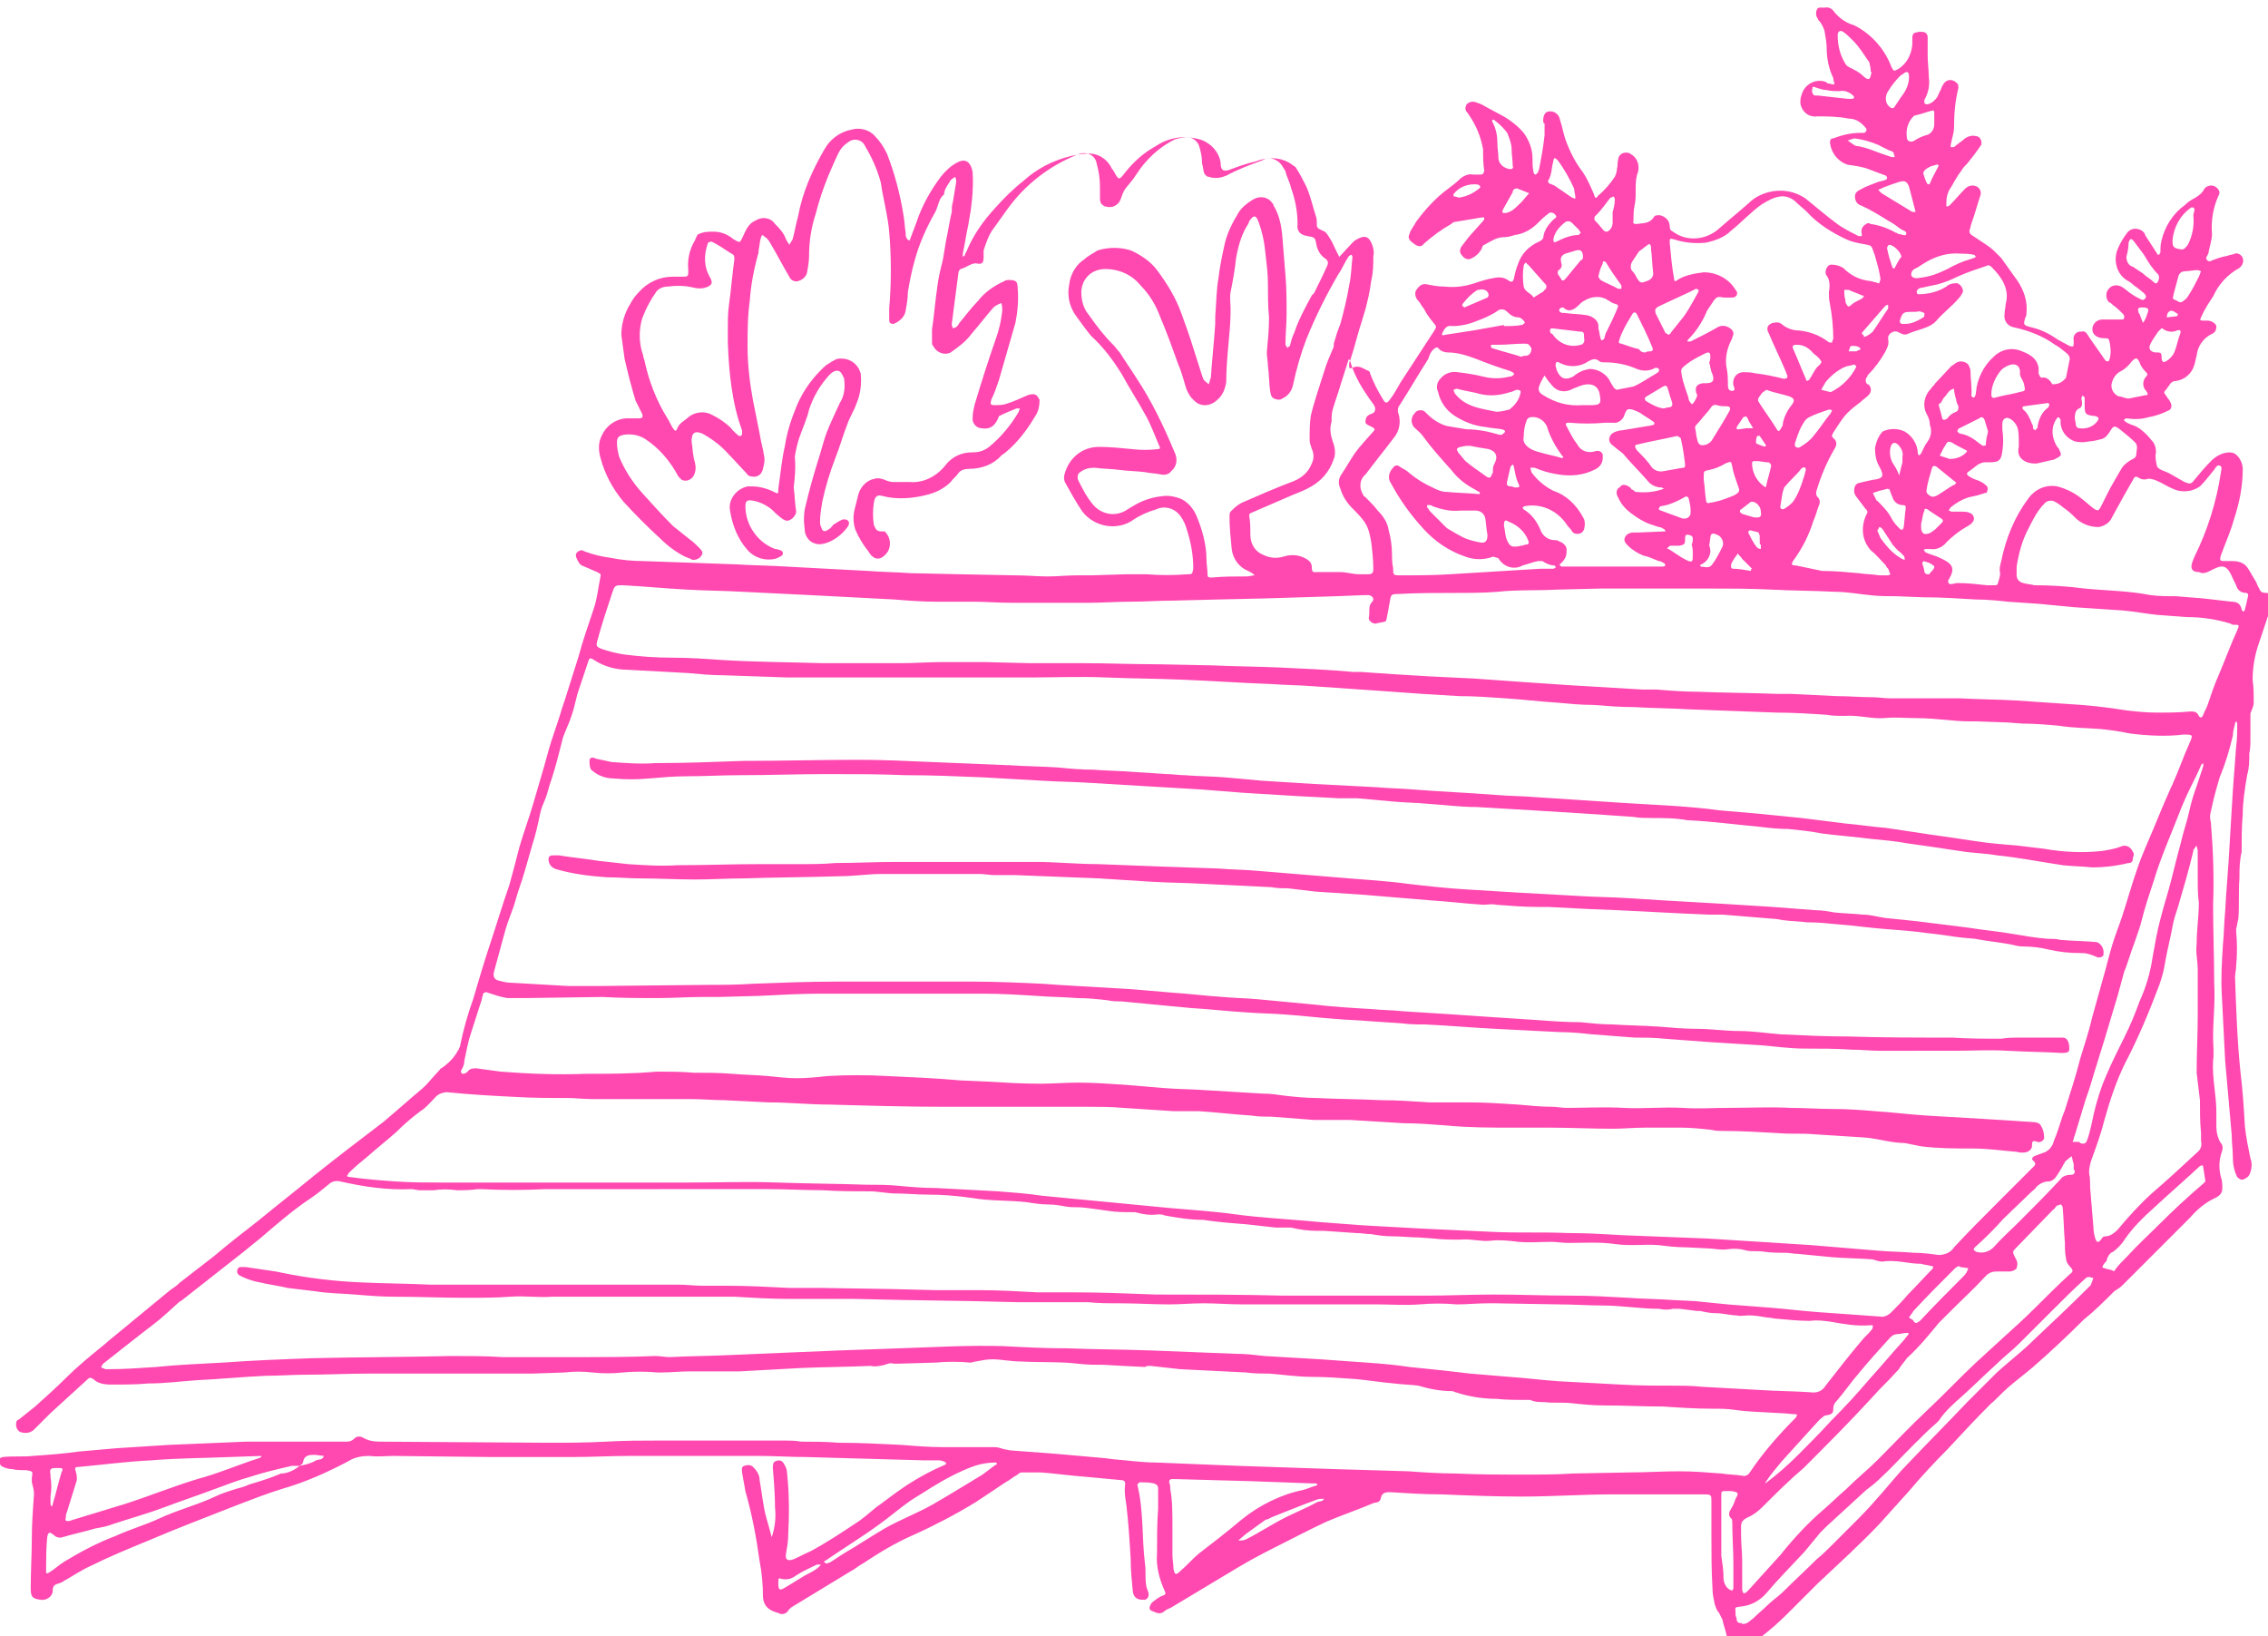 <svg xmlns="http://www.w3.org/2000/svg" xmlns:xlink="http://www.w3.org/1999/xlink" id="Calque_1" x="0px" y="0px" viewBox="0 0 206.6 149" style="enable-background:new 0 0 206.6 149;" xml:space="preserve"><style type="text/css">	.st0{fill:#FF48B0;}</style><path class="st0" d="M70.3,140c0.3-0.9,0.4-1.8,0.3-2.7c0-1.2-0.1-2.4-0.2-3.6c0-0.2,0-0.5,0.2-0.6s0.6-0.2,0.8,0.2 c0.2,0.3,0.3,0.6,0.3,0.9c0.2,1.9,0.2,3.7,0.1,5.6c0,0.6-0.1,1.1-0.2,1.7s0.2,0.7,0.7,0.5s1-0.5,1.5-0.7c1.5-0.8,3-1.8,4.5-2.8 c0.7-0.5,1.3-1.1,1.9-1.5c0.8-0.6,1.6-1.2,2.5-1.8c1.1-0.7,2.2-1.3,3.4-1.8c0,0,0.1-0.1,0.1-0.1c0-0.1-0.1-0.1-0.2-0.2 c-0.1,0-0.3-0.1-0.4-0.1h-1.5l-3.6-0.1l-7.1-0.2c-1.4,0-2.8-0.1-4.2-0.1c-4,0-7.9,0-11.9,0c-1.7,0-3.4,0.1-5.2,0.1c-2.5,0-5,0-7.4,0 l-8.9-0.1c-0.7,0-1.4,0.1-2.1,0c-0.7,0-1.4,0.1-2,0.5c-1.9,1-3.9,1.9-6,2.5c-1.3,0.4-2.6,0.9-3.9,1.4c-2.8,1.1-5.7,2.2-8.5,3.4 c-1.7,0.7-3.4,1.4-5,2.2c-0.9,0.4-1.6,0.9-2.5,1.4c-0.1,0.1-0.2,0.1-0.4,0.2c-0.4,0.1-0.6,0.2-0.6,0.7s-0.6,0.9-1.1,0.8 c-0.8-0.1-0.9-0.3-0.9-1.1c0-1.5,0.1-3,0.1-4.5c0-1.3,0.1-2.7,0.2-4c0-0.4-0.1-0.7-0.2-1.1c0-0.1,0-0.3,0-0.4 c0.1-0.6,0.1-0.6-0.5-0.7c-0.4,0-0.9,0-1.3-0.1c-0.3,0-0.7-0.1-1-0.3c-0.1-0.1-0.2-0.4-0.2-0.6c0,0,0.2-0.2,0.4-0.2 c0.9-0.1,1.8,0,2.7-0.1c1.4-0.1,2.8-0.2,4.2-0.4c1.1-0.1,2.3-0.2,3.4-0.3c1.6-0.1,3.2-0.2,4.7-0.3c2.4-0.1,4.7-0.2,7.1-0.3 c1.7,0,3.3,0,5,0c1.4,0,2.8,0,4.2,0c0.3,0,0.5-0.1,0.7-0.3c0.2-0.2,0.5-0.2,0.7-0.1c0.5,0.3,1,0.4,1.6,0.4l15.3,0.1 c1.8,0,3.5,0,5.3-0.1s3.3-0.1,5-0.1c2.5,0,5,0,7.6,0c1.2,0,2.4,0,3.6,0c0.5,0,1,0,1.6,0.1c1.1,0,2.2,0,3.4,0.1 c1.9,0,3.8,0.1,5.8,0.2c1.2,0.1,2.5,0.2,3.7,0.2c0.6,0,1.3,0,1.9,0c0.9,0,1.9,0,2.8,0c0.3,0,0.6,0.1,0.9,0.2c0.2,0,0.4,0.1,0.6,0.1 l4,0.3l4.5,0.4l0.8,0.1c1.3,0.1,2.6,0.3,3.9,0.3c2.4,0.1,4.9,0.2,7.4,0.3l8.9,0.3l6.7,0.2c1.4,0.1,2.9,0.2,4.3,0.2 c2.1,0.1,4.1,0.1,6.2,0.1c1.5,0,3,0,4.5-0.1l5.3-0.1c1.4,0,2.9-0.1,4.3-0.1s2.6,0.1,3.9,0.2c0.6,0.1,1.3,0.1,1.9,0.2 c0.3,0.1,0.6-0.1,0.7-0.3c1.2-1.8,2.7-3.5,4.2-5l0,0c0.1-0.2,0.2-0.3-0.1-0.3s-0.9-0.1-1.4-0.1c-1.4-0.1-2.8-0.1-4.1-0.3 c-0.7-0.1-1.3-0.1-2-0.1c-1.5,0-3-0.1-4.5-0.2c-1.8,0-3.6-0.1-5.4-0.1c-1,0-2-0.1-2.9-0.2s-1.7,0-2.5-0.1c-0.4,0-0.9,0-1.3-0.2 c-0.1,0-0.1,0-0.2,0c-1,0-2,0-2.9-0.1c-1.2,0-2.5-0.2-3.7-0.6c-0.1,0-0.2-0.1-0.3-0.1c-1.1,0-2.1-0.2-3.1-0.5 c-0.7-0.1-1.5-0.1-2.2-0.2c-1.2-0.1-2.4-0.3-3.5-0.4c-1.4-0.1-2.7-0.2-4-0.2s-2.6-0.2-3.9-0.3c-0.7,0-1.4,0-2.1-0.1 c-2-0.1-4-0.2-6-0.3c-0.9-0.1-1.8-0.2-2.7-0.3c-0.2,0-0.4,0-0.5,0.1l-2-0.1l-1.8-0.1c-0.8,0-1.5,0-2.3-0.1c-1.7-0.2-3.4-0.1-5.2-0.2 c-0.9,0-1.8-0.2-2.6-0.2c-0.5,0-1,0.1-1.5,0.2c-0.2,0-0.3,0.1-0.5,0.1c-1.1-0.1-2.1-0.1-3.2,0l-3.4,0.1c-0.1,0-0.3,0-0.4,0 c-0.3-0.1-0.5,0-0.8,0.1c-0.4,0.1-0.9,0.2-1.3,0.1c-2.2,0.1-4.3,0.1-6.5,0.2c-1.8,0.1-3.6,0.2-5.4,0.3H67c-1.4,0-2.8,0-4.2,0 c-0.9,0-1.7,0.1-2.6,0.1c-0.1,0-0.2,0-0.3,0c-1.1-0.1-2.1-0.1-3.2,0c-0.9,0.1-1.8,0.1-2.7,0c-0.9-0.1-1.7-0.1-2.6,0l-2.9,0.1 c-1.1,0-2.2,0-3.2,0h-2.8h-4c-1.6,0-3.2,0-4.9,0c-1.9,0-3.8,0.1-5.6,0.1c-1.3,0-2.5,0.1-3.8,0.1c-2.1,0.1-4.2,0.3-6.2,0.4 c-1.5,0.1-3,0.3-4.5,0.3c-1.1,0.1-2.2,0.1-3.4,0.1c-0.6,0-1.2-0.1-1.6-0.5c-0.2-0.1-0.3-0.2-0.5,0c-1.1,1-2.3,2.1-3.4,3.1 c-0.5,0.5-1,1-1.5,1.5c-0.3,0.3-0.8,0.4-1.3,0.2c-0.3-0.2-0.4-0.6-0.3-0.9c0-0.1,0.1-0.2,0.2-0.2c0.5-0.4,1-0.8,1.5-1.2 c1-0.9,1.9-1.7,2.8-2.6c1-1,2.1-1.9,3.2-2.8c0.4-0.3,0.8-0.7,1.2-1c1.7-1.4,3.4-2.8,5.1-4.2c0.3-0.2,0.6-0.4,0.9-0.7l3.1-2.4 c1.3-1.1,2.7-2.2,4-3.2c1.7-1.4,3.5-2.8,5.2-4.2c2-1.6,4.1-3.2,6.2-4.8c1.2-1,2.3-2,3.5-3c0.6-0.5,1-1.1,1.6-1.7 c0.1-0.1,0.1-0.2,0.2-0.2c0.6-0.4,1.2-1,1.5-1.6c0.1-0.1,0.1-0.2,0.2-0.4c0.3-1.5,0.7-2.9,1.2-4.3c0.5-1.7,1-3.4,1.6-5.2 s1.1-3.5,1.7-5.2c0.3-1.1,0.6-2.2,0.9-3.4c0.4-1.4,0.9-2.7,1.3-4.1c0.4-1.4,0.9-3,1.3-4.5s0.9-2.7,1.3-4.1c0.1-0.3,0.2-0.6,0.3-0.9 c0.4-1.3,0.8-2.5,1.2-3.8c0.4-1.5,0.9-2.9,1.4-4.4c0.3-0.9,0.4-1.9,0.6-2.9c0.1-0.3-0.2-0.3-0.3-0.4c-0.5-0.2-0.9-0.4-1.4-0.6 c-0.2-0.1-0.3-0.3-0.4-0.5c-0.1-0.2-0.2-0.4-0.1-0.6s0.5-0.4,0.7-0.2c0.8,0.3,1.6,0.5,2.4,0.6c1,0.2,2,0.3,3,0.3 c2.8,0.1,5.6,0.2,8.5,0.3c1.5,0.1,3,0.1,4.5,0.2l7.5,0.4c1.3,0.1,2.5,0.1,3.8,0.2l4.5,0.1l5.1,0.1c1,0,2,0.1,2.9,0.1 s1.8-0.1,2.7-0.1h1.3l3.2-0.1h1c0.3,0,0.6,0,0.8,0c1.3,0.1,2.5,0.1,3.8,0c0.4,0,0.4,0,0.5-0.5c0-1.2-0.2-2.4-0.6-3.6 c-0.1-0.4-0.3-0.8-0.5-1.1c-0.5-0.8-1.5-1.1-2.3-0.7c-0.7,0.2-1.4,0.5-2,0.9c-1.5,1.1-3.6,0.7-4.7-0.7c-0.6-0.9-1.1-1.8-1.6-2.7 c-0.1-0.3-0.1-0.5,0-0.8c0.4-1.4,1.6-2.4,3.1-2.4c1,0,2,0.1,3,0.2c0.8,0.1,1.6,0.1,2.4,0c0.2,0,0.2-0.1,0.1-0.3 c-0.4-0.9-0.7-1.8-1.2-2.7c-0.7-1.3-1.5-2.5-2.2-3.8c-0.8-1.3-1.7-2.5-2.8-3.5c-0.5-0.6-1-1.3-1.5-2c-0.5-0.8-0.7-1.7-0.5-2.7 c0.1-0.9,0.6-1.8,1.4-2.3c0.2-0.2,0.4-0.3,0.7-0.5c0.2-0.1,0.3-0.2,0.5-0.3c1-0.3,2-0.3,3,0c0.9,0.4,1.8,1,2.4,1.8 c0.9,1.2,1.7,2.5,2.2,3.9c0.4,1.1,0.8,2.2,1.1,3.2l0.8,2.5c0,0.1,0.1,0.2,0.1,0.3c0.1,0.2,0.3,0.3,0.5,0.5c0.1-0.2,0.1-0.4,0.2-0.6 c0.1-1.6,0.3-3.3,0.4-4.9c0-0.2,0-0.5,0-0.7c0.1-1.2,0.1-2.4,0.3-3.5c0.1-0.9,0.3-1.9,0.5-2.8c0.2-1.1,0.7-2.1,1.3-3.1 c0.3-0.5,0.8-0.9,1.3-1.2c0.6-0.4,1.4-0.3,1.8,0.3c0.1,0.1,0.1,0.1,0.1,0.2c0.5,0.8,0.7,1.7,0.8,2.7c0.1,1.2,0.2,2.5,0.3,3.7 s0.1,2.3,0.1,3.5c0,0.9-0.1,1.8-0.1,2.7c0,0,0,0.1,0,0.1s0.1,0.2,0.2,0.3c0-0.1,0.1-0.1,0.2-0.2c0.1-0.4,0.2-0.8,0.4-1.2 c0.4-1.2,1-2.3,1.6-3.4c0.1-0.1,0.1-0.1,0.2-0.2c0.4-0.8,0.8-1.6,1.2-2.5c0.1-0.2,0.1-0.4-0.1-0.6c-0.5-0.3-0.8-0.8-0.9-1.4 c-0.1-0.6-0.2-0.6-0.8-0.7s-1-0.4-0.9-1.1c0-1.1-0.2-2.2-0.6-3.3c-0.1-0.5-0.4-1-0.5-1.5c-0.1-0.2-0.2-0.3-0.3-0.5 c-0.4-0.6-1.2-0.9-1.8-0.5c-1.1,0.4-2.2,0.8-3.3,1.4c-0.5,0.2-1,0.3-1.6,0.1c-0.2,0-0.3-0.2-0.4-0.3c-0.1-0.3-0.1-0.6-0.2-0.9 c0-0.6-0.1-1.1-0.3-1.7c-0.2-0.4-0.6-0.7-1-0.7c-0.4,0-0.9,0.1-1.2,0.2c-1.4,0.7-2.6,1.8-3.5,3.2c-0.3,0.5-0.7,0.9-1,1.3 c-0.2,0.3-0.3,0.6-0.4,0.9c-0.2,0.6-0.8,0.9-1.4,0.7c-0.1,0-0.1,0-0.2-0.1c-0.2-0.1-0.3-0.3-0.3-0.6c0-0.4,0-0.7,0-1.1 c0-0.7-0.1-1.4-0.3-2.1c-0.1-0.7-0.8-1.1-1.5-0.9c-0.1,0-0.2,0.1-0.3,0.1c-2.5,1-4.7,2.7-6.3,4.9c-0.5,0.7-1,1.4-1.5,2.1 c-0.3,0.5-0.5,1.1-0.7,1.7c0,0.2,0,0.4,0,0.6c0,0.5-0.1,0.7-0.6,0.6s-1,0.4-1.5,0.5c-0.1,0.1-0.2,0.2-0.2,0.4 c-0.2,1.5-0.4,3.1-0.6,4.6c0,0,0,0,0,0.1l0.1,0.3c0.1,0,0.2-0.1,0.3-0.1c0.1-0.1,0.2-0.2,0.3-0.4c0.6-0.7,1.1-1.4,1.7-2 c0.6-0.8,1.5-1.4,2.4-1.8c0.1-0.1,0.3-0.1,0.4-0.1c0.6,0,0.8,0.1,0.8,0.7c0.1,1.1,0,2.2-0.2,3.2c-0.5,1.7-1,3.5-1.5,5.2 c-0.2,0.6-0.4,1.2-0.7,1.8c-0.1,0.4-0.1,0.5,0.3,0.5c0.3,0,0.7,0,1-0.1c0.7-0.2,1.3-0.5,2-0.8c0.3-0.1,0.7-0.2,0.9,0.1 c0.1,0.1,0.1,0.2,0.2,0.3c0,0.5-0.1,1.1-0.4,1.5c-0.7,1.2-1.6,2.4-2.7,3.3c-0.1,0.1-0.3,0.2-0.4,0.3c-0.7,0.8-1.8,1.2-2.9,1.2 c-0.4,0-0.8,0.1-1,0.4c-0.2,0.3-0.5,0.5-0.7,0.8c-0.6,0.6-1.4,1-2.3,1.2c-1.2,0.3-2.6,0.4-3.8,0.1c-0.6-0.2-0.8,0-0.9,0.6 c-0.1,0.7-0.1,1.3,0,2c0.2,0.5,0.3,0.6,0.8,0.6c0.1,0,0.2,0,0.2,0c0.5,0.5,0.6,1.2,0.3,1.8c-0.6,0.9-1.3,0.9-1.8,0 c-0.5-0.6-0.9-1.3-1.2-2c-0.2-0.7-0.2-1.3,0-2c0.1-0.4,0.2-0.8,0.3-1.2c0.2-0.7,0.8-1.3,1.5-1.4c0.3-0.1,0.6,0,0.9,0.1 c0.2,0.1,0.5,0.2,0.8,0.2c0.5,0,1,0,1.5,0c1.2,0.1,2.4-0.5,3.2-1.5c0.6-0.8,1.5-1.2,2.4-1.2c0.6,0,1.1-0.1,1.6-0.5 c1.1-0.9,2-2,2.7-3.2c0-0.1,0.1-0.2,0.1-0.3c-0.1,0-0.2,0-0.3,0c-0.5,0.2-1,0.4-1.6,0.7C90.6,39,90,39.1,89.4,39 c-0.4,0-0.8-0.4-0.8-0.8c0,0,0-0.1,0-0.1c0-0.5,0.1-0.9,0.2-1.3c0.6-2,1.2-3.9,1.9-5.9c0.3-0.8,0.5-1.7,0.6-2.6c0-0.2,0-0.5-0.1-0.7 c-0.2,0.1-0.5,0.2-0.7,0.4c-0.7,0.8-1.3,1.6-2,2.4c-0.5,0.7-1.2,1.2-1.9,1.7c-0.6,0.3-1.3,0-1.6-0.6c-0.1-0.1-0.1-0.2-0.1-0.3 c0-0.4,0-0.8,0-1.2c0.2-1.3,0.3-2.7,0.5-4c0.1-0.8,0.3-1.6,0.5-2.4c0.1-0.6,0.2-1.2,0.3-1.8c0.2-0.9,0.3-1.7,0.5-2.5 c0-0.3,0-0.6,0.1-0.9c0.1-0.6,0.2-1.2,0.3-1.8c0-0.2,0-0.3-0.1-0.5c-0.1,0.1-0.3,0.2-0.4,0.3c-0.2,0.4-0.6,0.8-0.6,1.3 c-0.5,0.4-0.5,1-0.8,1.6c-0.4,0.7-0.8,1.5-1.1,2.2c-0.7,1.6-1.1,3.3-1.4,5.1c0,0.6-0.1,1.1-0.2,1.7c-0.1,0.6-0.6,1-1.1,1.2 c-0.3,0-0.4-0.1-0.4-0.4s0-0.7,0-1c0.2-2.3,0.2-4.7,0-7c-0.1-1.2-0.4-2.4-0.6-3.5c-0.1-0.4-0.1-0.8-0.2-1.1 c-0.3-1.1-0.8-2.2-1.4-3.2c-0.2-0.5-0.8-0.7-1.3-0.5c-0.1,0.1-0.2,0.1-0.3,0.2c-0.3,0.2-0.6,0.5-0.8,0.9c-0.3,0.6-0.6,1.3-0.9,2 c-0.5,1.2-0.9,2.4-1.2,3.6c-0.4,1.2-0.6,2.5-0.6,3.8c0,0.5-0.1,1.1-0.2,1.6c-0.1,0.3-0.4,0.6-0.8,0.7c-0.3,0.1-0.7-0.1-0.8-0.4 c-0.6-1-1.1-2-1.7-3c-0.1-0.2-0.3-0.5-0.5-0.6c-0.3-0.3-0.3-0.2-0.4,0.1s-0.1,0.7-0.2,1.1c0,0.1,0,0.1,0,0.2 c-0.4,1.4-0.7,2.9-0.8,4.4c-0.2,1.4-0.2,2.8-0.2,4.2c0,1.6,0.2,3.3,0.5,4.9c0.2,1,0.4,2,0.6,3c0.1,0.7,0.3,1.3,0.4,2 c0.1,0.4,0,0.8-0.1,1.2c-0.1,0.5-0.5,0.8-1,0.7c-0.2,0-0.4-0.1-0.5-0.3c-0.5-0.5-1-1.1-1.6-1.7c-0.7-0.8-1.5-1.4-2.4-1.9 c-0.7-0.3-1-0.1-1,0.7c0.1,0.6,0.1,1.3,0.3,1.9c0.1,0.4,0.1,0.8-0.1,1.2c-0.2,0.4-0.7,0.6-1.1,0.4c-0.1-0.1-0.2-0.2-0.3-0.3 C61,41.9,60,40.8,58.8,40c-0.6-0.4-1.3-0.5-2-0.4c-0.4,0.1-0.6,0.2-0.6,0.7c0,0.5,0.1,0.9,0.2,1.3c0.5,1.2,1.2,2.3,2.1,3.3 c0.9,1,1.8,2,2.8,3c0.5,0.4,1,0.8,1.5,1.2c0.3,0.2,0.6,0.5,0.9,0.8c0.2,0.2,0.4,0.4,0.2,0.7c-0.2,0.3-0.5,0.4-0.8,0.4 c-0.2-0.1-0.4-0.2-0.7-0.3c-0.8-0.4-1.6-1-2.2-1.6c-1.2-1.1-2.3-2.2-3.4-3.4c-1-1.2-1.7-2.5-2.1-4c-0.2-0.7-0.2-1.4,0.1-2 c0.4-0.9,1.2-1.5,2.2-1.6c0.4,0,0.8,0,1.2,0c0.3,0,0.4-0.1,0.3-0.4c-0.2-0.4-0.4-0.8-0.6-1.2c-0.4-1.3-0.7-2.5-1-3.8 c-0.1-0.7-0.2-1.5-0.3-2.2c0-1,0.3-2,0.8-2.8c0.2-0.4,0.5-0.8,0.8-1.1c0.8-0.9,1.9-1.4,3.1-1.4c0.3,0,0.6,0,0.8,0 c0.6,0,0.6,0,0.6-0.6c-0.1-0.9,0.1-1.9,0.6-2.7c0.1-0.2,0.2-0.6,0.4-0.6c0.4-0.2,0.9-0.2,1.3-0.2c0.6,0,1.2,0.2,1.7,0.6 c0.1,0.1,0.2,0.1,0.3,0.2c0.4,0.2,0.4,0.2,0.6-0.2c0.3-0.6,0.5-1.3,1.2-1.6c0.6-0.4,1.4-0.3,1.8,0.3c0.4,0.4,0.8,0.8,1,1.4 c0.1,0.2,0.2,0.3,0.3,0.5c0.1-0.2,0.2-0.3,0.3-0.5c0.2-0.7,0.3-1.4,0.5-2.1c0.4-2.2,1.3-4.2,2.4-6.1c0.5-0.9,1.4-1.6,2.5-1.8 c0.7-0.2,1.6,0,2.1,0.6c0.5,0.5,0.8,1,1.1,1.6c0.7,1.8,1.2,3.7,1.5,5.6c0.1,0.5,0.1,1,0.2,1.6c0,0.2,0,0.4,0.1,0.5 c0,0.1,0.1,0.1,0.2,0.2c0.1,0,0.1-0.1,0.1-0.1c0.2-0.5,0.4-1.1,0.6-1.6c0.5-1.5,1.3-2.9,2.2-4.1c0.4-0.5,0.9-1,1.5-1.3 c0.9-0.5,1.3,0.2,1.4,0.9c0.1,1.6-0.1,3.2-0.4,4.8c-0.2,0.9-0.3,1.7-0.5,2.6c0,0.1,0,0.2,0,0.3c0.1-0.1,0.2-0.1,0.2-0.2 c0-0.1,0.1-0.2,0.1-0.2c0.6-1.5,1.5-2.8,2.6-4c0.8-0.9,1.7-1.8,2.6-2.5c1.2-1.1,2.7-1.9,4.4-2.3c0.5-0.1,0.9-0.2,1.4-0.2 c1-0.1,1.9,0.5,2.3,1.4l0.1,0.1c0.5,0.9,0.5,1,1.1,0.2c0.8-1,1.7-1.8,2.8-2.4c1.2-0.8,2.6-1,4-0.6c1,0.3,1.8,1.2,1.9,2.2 c0,0.1,0,0.1,0,0.2c0.1,0.4,0.2,0.5,0.7,0.4c0.8-0.3,1.6-0.6,2.5-0.8c1-0.4,2.1-0.4,3,0.1c0.2,0.1,0.4,0.3,0.6,0.4 c0.4,0.6,0.7,1.2,1,1.8c0.4,0.9,0.6,1.9,0.9,2.8c0.1,0.3,0,0.7,0.1,0.9s0.6,0.3,0.8,0.5c0.3,0.4,0.6,0.9,0.8,1.4l0.4,0.8l1.2-1.3 c0.1-0.1,0.2-0.2,0.4-0.3c0.7-0.4,1.1-0.3,1.4,0.5c0.1,0.3,0.2,0.7,0.1,1c0,0.8,0,1.5-0.2,2.3c-0.1,0.9-0.3,1.7-0.5,2.5 c-0.1,0.3-0.2,0.7-0.3,1c-0.4,1.2-0.7,2.5-1.1,3.7c-0.1,0.2-0.1,0.3-0.1,0.5c0,0.2,0,0.3,0.3,0.2c0.6-0.3,1,0.1,1.5,0.3 c0.1,0.1,0.1,0.1,0.1,0.2c0.3,0.8,0.7,1.6,1.2,2.4c0.2,0.4,0.4,0.3,0.6,0c0.4-0.5,0.7-1.1,1-1.6l3-4.6c0.3-0.5,0.3-0.4-0.1-0.9 s-0.6-0.8-0.8-1.2c-0.2-0.2-0.3-0.5-0.5-0.7c-0.3-0.3-0.4-0.8-0.1-1.1c0.2-0.3,0.5-0.5,0.9-0.4c0.5,0.1,1,0.2,1.6,0.2 c0.9,0.1,1.8,0,2.7-0.3c0.6-0.2,1.2-0.4,1.9-0.5c0.5-0.1,0.9,0,1.3,0.3c0.2,0.1,0.3,0.1,0.4-0.2c0.1-0.5,0.2-0.9,0.4-1.4 c0.3-0.9,1-1.6,1.9-2c0.2-0.1,0.4-0.2,0.4-0.5c0.1-0.6,0.5-1.1,0.9-1.5c0.1-0.1,0.4-0.2,0.2-0.4c-0.1-0.2-0.4-0.3-0.6-0.2 c0,0,0,0-0.1,0.1c-0.3,0.2-0.6,0.5-0.9,0.8c-0.6,0.6-1.3,1-2.1,1.1c-0.3,0.1-0.7,0.2-1,0.2c-0.7,0-1.2,0.4-1.8,0.7 c-0.1,0-0.2,0.2-0.2,0.3c-0.2,0.4-0.5,0.7-0.9,0.9c-0.3,0.2-0.6,0.1-0.8-0.1c-0.3-0.3-0.4-0.5-0.2-0.9c0.2-0.3,0.4-0.5,0.6-0.8 c0.5-0.6,1-1.1,1.5-1.7c0,0,0-0.1,0-0.2c-0.1,0-0.1,0-0.2,0l-2.4,0.4c-0.2,0-0.3,0.1-0.4,0.2c-0.9,0.5-1.7,1.1-2.5,1.8 c-0.2,0.3-0.5,0.3-0.9,0s-0.6-0.5-0.4-0.9c0.1-0.4,0.4-0.7,0.6-1.1c0.8-1.1,1.8-2.2,2.9-3c0.4-0.3,0.8-0.6,1.2-1 c0.3-0.2,0.7-0.4,1.1-0.3c0.2,0,0.5,0,0.7,0c0.2,0,0.3-0.2,0.3-0.4c-0.1-0.6-0.1-1.2-0.1-1.9c-0.2-1.1-0.6-2.1-1.2-3l-0.2-0.3 c-0.2-0.2-0.3-0.4-0.1-0.8c0.2-0.2,0.5-0.3,0.8-0.2c0.3,0.1,0.6,0.2,0.9,0.4c0.4,0.2,0.9,0.5,1.3,0.7c0.8,0.4,1.6,1,2.2,1.7 c0.5,0.7,0.8,1.5,0.8,2.3c0,0.4,0,0.9,0.1,1.3c0,0.1,0.1,0.2,0.2,0.2c0.1-0.1,0.1-0.1,0.2-0.2c0-0.1,0.1-0.2,0.1-0.3 c0.2-1,0.4-2.1,0.5-3.1c0-0.3,0-0.7,0-1c0,0,0-0.1-0.1-0.1c-0.1-0.5,0.1-0.9,0.3-1c0.5-0.2,1.1,0.1,1.2,0.7c0,0,0,0,0,0 c0.2,0.6,0.3,1.2,0.5,1.8c0.4,1.1,0.9,2.1,1.6,3c0.4,0.6,0.7,1.3,1,2c0.1,0.4,0.2,0.4,0.4,0.1c0.6-0.5,1.1-1.1,1.5-1.7 c0.1-0.2,0.2-0.5,0.2-0.8c0.1-0.2,0-0.4,0.1-0.7c0-0.4,0.3-0.7,0.7-0.7c0.1,0,0.3,0,0.4,0.1c0.6,0.3,0.9,1,0.7,1.7 c-0.2,0.5-0.2,1.1-0.2,1.6c0,0.5,0,1-0.1,1.4c-0.1,0.5-0.1,0.9-0.1,1.4c-0.1,0.3,0.1,0.3,0.3,0.3c0.6-0.1,1.2,0,1.6-0.7 c0.1-0.1,0.3-0.1,0.5-0.1c0.5,0.1,0.9,0.5,0.9,1c0,0.3,0.1,0.4,0.3,0.5c1.2,0.9,2.9,0.8,4.1-0.2c0.9-0.8,1.9-1.6,2.8-2.4 c0.5-0.5,1.1-0.8,1.8-1c1.2-0.3,2.4-0.1,3.4,0.6c1,0.8,1.9,1.6,3,2.4c0.6,0.4,1.2,0.7,1.8,1c0.1,0,0.2,0,0.3,0c0-0.1,0-0.2,0-0.2 c-0.1-0.3,0-0.7,0.4-0.9c0.1-0.1,0.3-0.1,0.4,0c0.8,0.1,1.6,0.4,2.3,0.8c0.1,0,0.2,0.1,0.2,0.1c0.2,0,0.6,0.2,0.7,0.1 c0.2-0.3-0.2-0.4-0.4-0.5c-0.4-0.3-0.8-0.6-1.2-0.8c-0.8-0.5-1.6-1-2.5-1.4c-0.4-0.1-0.6-0.6-0.5-1c0.1-0.2,0.2-0.3,0.4-0.4 c0.5-0.3,1.1-0.5,1.6-0.7c0.2-0.1,0.5-0.1,0.7-0.2c0.1,0,0.2-0.1,0.2-0.2c0-0.1-0.1-0.2-0.1-0.2c-0.5-0.2-1.1-0.4-1.6-0.6 s-1.2-0.3-1.9-0.4c-0.9-0.3-1.5-1.1-1.6-2c0-0.3,0.1-0.4,0.3-0.4c0.8-0.3,1.6-0.5,2.5-0.5c0.1,0,0.2,0,0.3,0s0.3-0.2,0.2-0.4 c-0.4-0.5-0.9-0.9-1.6-0.9c-1-0.2-2-0.2-2.9-0.2c-0.8,0.1-1.4-0.5-1.5-1.2c0-0.2,0-0.5,0.1-0.7c0.2-0.9,1.1-1.5,2-1.3 c0.1,0,0.3,0.1,0.4,0.2c0.2,0,0.4,0.1,0.6,0.1c0-0.2-0.1-0.4-0.1-0.6c-0.4-0.8-0.6-1.8-0.6-2.7c0-0.5-0.1-1-0.2-1.6 c-0.1-0.3-0.2-0.5-0.4-0.8c-0.1-0.1-0.2-0.2-0.2-0.3c-0.2-0.2-0.2-0.6-0.1-0.8c0.1-0.3,0.4-0.2,0.7-0.2c0.4-0.1,0.7,0.1,0.9,0.4 c0.5,0.6,1.1,1,1.8,1.2c1.6,0.8,2.8,2.2,3.4,3.8c0.2,0.4,0.2,0.4,0.6,0.2c0.8-0.5,1.2-1.3,1.3-2.2c0-0.2,0-0.3,0-0.5 c0-0.6,0.1-0.6,0.6-0.7h0.3c0.3,0,0.5,0.2,0.5,0.5c0,0.6,0,1.1,0,1.7s0.1,1.3,0.1,1.9c0.1,0.7,0,1.4-0.4,2.1c0,0.1,0,0.2,0,0.3 c0.1,0.1,0.2,0.1,0.3,0.1c0.4-0.1,0.7-0.4,0.9-0.7c0.1-0.3,0.3-0.6,0.4-0.9c0.3-0.7,0.9-0.8,1.4-0.3c0.1,0.1,0.1,0.3,0.1,0.4 c-0.3,1.2-0.4,2.4-0.4,3.6c0,0.5-0.2,1-0.3,1.6c0,0.1,0,0.2,0,0.2s0.2,0,0.3,0c0.3-0.3,0.7-0.5,1-0.8c0.3-0.2,0.7-0.3,1-0.2 c0.3,0,0.5,0.3,0.5,0.6c0,0.1,0,0.2-0.1,0.3c-0.4,0.6-0.8,1.1-1.2,1.6c-0.2,0.2-0.4,0.4-0.5,0.6c-0.4,0.5-0.7,1.1-1,1.6 c-0.3,0.4-0.4,0.9-0.4,1.4c0,0.1,0,0.2,0,0.3c0.1,0,0.2,0,0.3-0.1c0.5-0.5,0.9-1,1.4-1.5c0.3-0.3,0.7-0.4,1.1-0.2 c0.3,0.2,0.4,0.5,0.3,0.8c-0.3,0.9-0.5,1.7-0.8,2.5c0,0.1-0.1,0.2-0.1,0.4c-0.2,0.5-0.1,0.6,0.4,0.9c0.3,0.2,0.6,0.4,0.9,0.6 c0.3,0.2,0.6,0.4,0.9,0.7c0.2,0.2,0.4,0.4,0.6,0.6c0.5,0.7,1,1.4,1.5,2.1c0.6,0.9,0.9,1.9,0.8,2.9c0,0.1,0,0.3-0.1,0.4 c-0.2,0.7-0.2,0.7,0.5,0.9c0.9,0.2,1.7,0.6,2.4,1.1c0.4,0.2,0.7,0.4,1.1,0.6c0.3,0.1,0.4,0.1,0.4-0.2c0-0.1,0-0.2,0-0.3 c-0.1-0.4,0.2-0.8,0.6-0.8c0,0,0.1,0,0.1,0c0.4-0.1,0.5,0.2,0.7,0.5c0.5,0.7,0.9,1.3,1.4,2c0.1,0.1,0.1,0.2,0.2,0.2 c0.1,0,0.2,0,0.2,0c0.2-0.5,0.2-1,0.1-1.6c-0.1-0.5-0.1-0.5-0.6-0.5s-1-0.3-1-0.8c0-0.5,0.4-0.9,0.9-0.9c0.1,0,0.1,0,0.2,0 c0.5,0,1.1,0,1.6,0c0.2,0,0.2-0.1,0.2-0.3c0-0.1-0.1-0.2-0.2-0.3c-0.2-0.2-0.5-0.5-0.8-0.7c-0.1-0.1-0.2-0.2-0.4-0.3 c-0.3-0.3-0.3-0.9,0-1.2c0.3-0.4,0.9-0.4,1.3-0.1c0.3,0.2,0.5,0.4,0.8,0.6s0.5,0.3,0.7,0.4s0.3,0.2,0.5,0s0-0.4-0.1-0.5 s-0.6-0.5-0.9-0.7c-0.2-0.2-0.5-0.4-0.7-0.5c-0.9-0.6-1.2-1.8-0.8-2.8c0.2-0.5,0.5-1,0.8-1.4c0.3-0.5,0.9-0.6,1.4-0.3 c0.1,0.1,0.3,0.2,0.3,0.4c0.4,0.6,0.7,1.1,1.1,1.7c0,0.1,0.1,0.1,0.2,0.1c0-0.1,0.1-0.2,0.1-0.2c0-0.4,0-0.7,0.1-1.1 c0.3-1.3,1.1-2.5,2.1-3.2c0.3-0.3,0.6-0.5,1-0.7c0.3-0.2,0.6-0.4,0.8-0.8c0.2-0.3,0.7-0.4,1-0.2c0.3,0.2,0.5,0.5,0.3,0.8 c-0.5,1.1-0.7,2.3-0.6,3.5c0,0.5-0.2,1.1-0.3,1.6c0,0.2-0.1,0.3-0.2,0.5s0.1,0.4,0.3,0.4c0.5-0.2,1-0.4,1.6-0.5 c0.2-0.1,0.5-0.1,0.7-0.2s0.6,0.1,0.7,0.4c0.1,0.3,0,0.6-0.2,0.8c0,0-0.1,0.1-0.1,0.1c-1.1,0.6-1.9,1.5-2.4,2.6 c-0.4,0.6-0.8,1.2-1.1,1.9c0,0.1-0.1,0.2-0.1,0.2s0.1,0.1,0.2,0.1h0.5c0.3,0,0.7,0.2,0.8,0.5c0,0.3-0.1,0.6-0.4,0.7 c-0.8,0.4-1.3,1.1-1.4,2c-0.1,0.3-0.1,0.5-0.2,0.8c-0.2,0.8-0.9,1.4-1.7,1.5c-0.3,0-0.5,0.2-0.6,0.4c-0.1,0.1-0.2,0.3-0.3,0.4 c-0.2,0.2-0.2,0.3,0,0.5c0.1,0.2,0.3,0.4,0.4,0.6c0.2,0.4,0.1,0.7-0.2,0.8c-0.6,0.3-1.2,0.5-1.8,0.6c-0.7,0.2-1.3,0.2-2,0.1 c-0.1,0-0.1,0.1-0.2,0.1s0.1,0.2,0.1,0.2c0.3,0.2,0.6,0.3,0.9,0.4c0.6,0.3,1.1,0.8,1.5,1.3c0.3,0.3,0.4,0.7,0.4,1.1 c-0.1,0.4,0,0.9,0.1,1.3c0.2,0.3,0.7,0.4,1.1,0.6l1.4,0.8c0.5,0.2,0.6,0.2,0.9-0.2c0.5-0.6,1-1.2,1.5-1.7c0.5-0.5,1.1-0.8,1.7-0.8 c0.3,0,0.5,0.1,0.7,0.3c0.3,0.3,0.5,0.8,0.5,1.2c0,1.6-0.3,3.1-0.8,4.6c-0.3,1.1-0.8,2.2-1.2,3.3c-0.1,0.4-0.1,0.5,0.3,0.5h0.8 c0.6,0,1.1,0.2,1.4,0.7c0.2,0.3,0.4,0.7,0.6,1s0.2,0.5,0.4,0.8c0.1,0.3,0.3,0.4,0.6,0.4c0.6,0,0.8,0.3,0.6,0.9 c-0.4,1.2-0.8,2.4-1.2,3.6c-0.4,1.1-0.6,2.3-0.6,3.4c0.1,0.7,0.1,1.4,0.1,2.1c0,0.2-0.1,0.5-0.2,0.7c0,0.1-0.1,0.2-0.1,0.3 c0,0.7,0,1.4,0,2.2c0,0.5,0,1-0.1,1.4c0,0.7,0,1.3-0.2,2c-0.2,1.2-0.4,2.4-0.4,3.6c-0.1,1.1-0.1,2.2-0.1,3.2c0,0.1,0,0.1,0,0.2 c-0.2,0.8-0.2,1.6-0.2,2.4c-0.1,1.2,0,2.5-0.1,3.7c-0.1,0.3-0.1,0.6-0.2,0.9c0,0.1,0,0.2,0,0.2c0.1,1.1,0.1,2.1,0,3.2 c0,0.3-0.1,0.7-0.1,1c0.1,2.9,0.2,5.8,0.5,8.7c0.2,1.6,0.3,3.2,0.4,4.9c0.1,1,0.3,1.9,0.5,2.9c0.2,0.5,0.1,1.1-0.1,1.5 c-0.1,0.2-0.3,0.3-0.5,0.4c-0.2,0.1-0.4,0-0.6-0.2c-0.3-0.6-0.4-1.2-0.4-1.8c0-0.7-0.1-1.3-0.1-2c-0.2-2.3-0.4-4.5-0.6-6.8 c-0.1-2-0.2-4-0.3-5.9c-0.1-1.6,0-3.1,0.1-4.7c0.1-1,0.1-2,0.2-3c0.1-2,0.3-4,0.4-6c0.1-1.7,0.2-3.3,0.3-5c0.1-1.3,0.2-2.7,0.3-4 c0.1-0.7,0.1-1.4,0.1-2.1c0-0.1-0.1-0.2-0.1-0.2s-0.1,0.1-0.1,0.2c-0.1,0.4-0.2,0.8-0.2,1.1c-0.3,1.3-0.7,2.6-1.2,3.8 c-0.3,1-0.6,2.1-0.8,3.1c-0.1,0.3-0.1,0.7,0,1c0.2,2.5,0.3,5,0.2,7.5c0,2.4,0.1,4.8,0.1,7.2c0.1,1.6-0.1,3.2-0.1,4.9 c0,0.7,0.1,1.4,0,2.1c-0.1,1.6,0.3,3.1,0.3,4.7c0,0.4,0,0.9,0,1.3c0,0.5,0.1,1,0.4,1.5c0.2,0.2,0.2,0.5,0.1,0.8 c-0.3,0.8-0.3,1.7,0,2.6c0.1,1,0.1,1.3-0.8,1.7c-0.8,0.4-1.5,1-2.1,1.7c-1,1-2,2-3,3s-2.1,2.1-3.1,3.1c-0.1,0.1-0.3,0.3-0.5,0.4 c-0.1,0.1-0.2,0.1-0.3,0.2c-0.9,0.9-1.8,1.8-2.8,2.6c-1.5,1.5-3,2.9-4.6,4.3c-0.7,0.6-1.5,1.2-2.2,1.8s-1.1,1.1-1.7,1.6 c-1.3,1.3-2.6,2.7-3.9,4.1c-1.2,1.2-2.4,2.5-3.5,3.8c-0.9,1-1.8,2-2.7,3c-1.8,1.9-3.7,3.6-5.6,5.4c-0.9,0.9-1.8,1.8-2.7,2.7 s-1.6,1.5-2.5,2.2c-0.2,0.2-0.5,0.3-0.8,0.4c-0.6,0.2-1.2,0.2-1.8,0c-0.3-0.1-0.4-0.2-0.5-0.5c-0.1-0.5-0.3-1-0.4-1.5 c-0.1-0.2-0.2-0.4-0.3-0.6c-0.2-0.2-0.3-0.5-0.4-0.8c-0.1-0.5-0.2-0.9-0.2-1.4c-0.1-1.7-0.1-3.3-0.1-5c0-1,0-2,0-3 c0-0.5,0-0.6-0.6-0.6c-2.8,0-5.5,0-8.3,0s-5.6,0.2-8.4,0.2c-2.4,0-4.9-0.1-7.3-0.2c-1.5,0-3.1-0.1-4.6-0.2c-0.4,0-0.8,0-0.9,0.5 s-0.4,0.4-0.7,0.5c-1.4,0.6-2.9,1.1-4.3,1.7c-1.7,0.8-3.4,1.7-5,2.5c-1,0.5-2.1,1.1-3.1,1.7c-2,1.2-4,2.4-6,3.6 c-0.2,0.1-0.5,0.2-0.7,0.4c-0.4,0.3-0.8,0-1.1-0.1s-0.2-0.5,0.1-0.8c0.3-0.2,0.6-0.5,1-0.6c0.2-0.1,0.2-0.2,0.1-0.4 c-0.5-1.1-0.8-2.3-0.7-3.4c0-1.4,0-2.8,0.1-4.1c0-0.6,0-1.2,0-1.8c0-0.3-0.1-0.4-0.4-0.5c-0.4-0.1-0.9-0.1-1.3-0.1 c0,0-0.2,0.2-0.2,0.2c0.6,2.4,0.4,4.8,0.7,7.2c0.1,0.6,0,1.3,0.1,1.9c0,0.2,0.1,0.4,0.2,0.7c0.1,0.3,0,0.6-0.3,0.7 c-0.1,0-0.1,0-0.2,0c-0.5,0-0.8-0.2-0.9-0.7c-0.1-1-0.2-2-0.2-3c-0.1-1.7-0.2-3.3-0.4-5c-0.1-0.6-0.2-1.2-0.1-1.8 c0-0.3-0.1-0.4-0.4-0.4c-1.1-0.1-2.2-0.2-3.2-0.3c-1.4-0.1-2.7-0.3-4.1-0.4c-0.6,0-1.1,0-1.7,0c-0.2,0-0.3,0.1-0.4,0.2 c-0.4,0.2-0.7,0.5-1.1,0.7c-0.9,0.6-1.8,1.2-2.7,1.8c-1.8,1.1-3.7,2.1-5.7,3c-1.6,0.7-3.1,1.6-4.6,2.6c-0.4,0.2-0.7,0.5-1.1,0.7 l-5.1,3.1c-0.2,0.1-0.5,0.3-0.6,0.5c-0.2,0.3-0.6,0.4-0.9,0.2c-0.8-0.2-1.4-0.6-1.4-1.6c0-1-0.1-2.1-0.3-3.1 c-0.3-2.2-0.7-4.3-1.3-6.4c-0.1-0.6-0.2-1.1-0.3-1.7c0-0.2-0.1-0.5,0.2-0.6c0.3-0.1,0.6-0.1,0.8,0.1c0.3,0.3,0.6,0.7,0.6,1.2 c0.2,1.1,0.3,2.3,0.6,3.4C69.9,138.5,70.1,139.3,70.3,140z M27.3,133.5c-0.2,0-0.5,0-0.7,0c-1.3,0.3-2.6,0.6-3.8,1 c-1.1,0.3-2.1,0.7-3.2,1.1c-1.6,0.6-3.1,1.1-4.7,1.7s-3.1,1-4.6,1.5c-0.5,0.2-1,0.3-1.6,0.4c-1,0.3-2,0.5-3,0.8 c-0.3,0.1-0.6,0-0.8-0.2c-0.4-0.3-0.5-0.3-0.6,0.2c-0.1,1-0.1,2.1-0.1,3.1c0,0.1,0,0.2,0.1,0.2l0.2-0.1c0.5-0.3,0.9-0.7,1.4-1 c1.5-0.9,3-1.7,4.6-2.3c1.3-0.6,2.7-1,4-1.6c1.7-0.8,3.4-1.2,5.1-2c0.6-0.3,1.3-0.5,1.9-0.7c0.4-0.1,0.8-0.2,1.2-0.4 c1-0.3,2-0.6,2.9-1C26.2,134.2,26.8,133.9,27.3,133.5c0.5-0.1,1-0.2,1.5-0.5c0.2-0.1,0.6,0,0.7-0.4l-0.8-0.1c-0.5,0-1,0-1.1,0.7 C27.5,133.4,27.4,133.4,27.3,133.5z M182.3,94.6L182.3,94.6c0.6-0.1,1.2-0.1,1.9-0.1c1.2,0,2.5,0,3.7,0c0.4,0,0.6,0.4,0.6,1 c0,0.3-0.1,0.4-0.7,0.4c-1.6-0.1-3.2-0.1-4.9-0.2s-3.3,0-4.9,0c-0.7,0-1.4,0-2.2,0H173c-0.6,0-1.2,0-1.8,0c-0.8,0-1.6-0.1-2.5-0.1 c-1.4-0.1-2.9-0.1-4.3-0.1s-2.7-0.2-4-0.3c-1.6-0.1-3.2-0.2-4.8-0.3l-4-0.3c-0.9-0.1-1.8-0.1-2.7-0.1c-1.3-0.1-2.6-0.2-3.9-0.3 c-0.9-0.1-1.9-0.2-2.9-0.2c-2-0.1-3.9-0.2-5.9-0.3c-2.1-0.1-4.2-0.3-6.4-0.4c-0.7,0-1.4,0-2.1-0.1l-3-0.2c-1-0.1-2-0.1-3-0.2 c-1.5-0.1-3.1-0.3-4.6-0.4c-1.2-0.1-2.4-0.1-3.6-0.2c-1.7-0.1-3.4-0.3-5.1-0.4l-6.3-0.6c-0.4,0-0.8,0-1.2-0.1 c-0.9-0.1-1.8-0.2-2.8-0.2c-1.2-0.1-2.5-0.1-3.7-0.2c-1.6-0.1-3.2-0.2-4.9-0.2c-3.4,0-6.8,0-10.3,0c-1.5,0-2.9,0-4.4,0 c-1.8,0-3.7,0.1-5.6,0.2l-3.7,0.1c-0.5,0-1,0-1.5,0c-1.3,0-2.7,0.1-4,0.1c-1.7,0-3.4,0-5.1-0.1l-7,0.1c-0.6,0-1.1,0-1.7,0 c-0.6-0.1-1.2-0.3-1.8-0.5c-0.1-0.1-0.3,0-0.4,0.1c0,0,0,0.1,0,0.1c-0.1,0.2-0.1,0.5-0.2,0.7c-0.3,0.9-0.6,1.9-0.9,2.8 s-0.4,1.6-0.6,2.5c0,0.3-0.1,0.6-0.3,0.9c0,0.1,0,0.2,0,0.2c0.1,0.1,0.2,0.1,0.2,0.1c0.1,0,0.3-0.1,0.4-0.2c0.2-0.3,0.5-0.3,0.8-0.3 l2.2,0.3c2.6,0.2,5.1,0.3,7.7,0.2c2.2,0,4.3,0,6.5-0.2c1.1,0,2.3,0,3.4,0.1c1.2,0,2.3,0,3.5,0.1s2.1,0.1,3.2,0.2s1.8,0.2,2.7,0.2 s1.9-0.1,2.8-0.2c1.8-0.1,3.6-0.1,5.4,0c2.2,0.1,4.5,0.2,6.7,0.4l2.3,0.1c1.7,0.1,3.3,0.2,5,0.2c1.1,0,2.2-0.1,3.4-0.1 c1.4,0,2.8,0.1,4.3,0.2c1.2,0.1,2.4,0.2,3.6,0.3s2.6,0.1,3.9,0.2l5,0.3c0.7,0,1.4,0.1,2.1,0.2c0.9,0.1,1.9,0.2,2.8,0.2 c2,0.1,3.9,0.1,5.9,0.2c1.5,0,2.9,0.1,4.4,0.2c1.2,0,2.4,0,3.6,0c1.5,0,3,0.1,4.5,0.2c1.1,0.1,2.1,0.2,3.1,0.2 c0.4,0,0.9,0.1,1.3,0.1c1.7,0,3.5-0.1,5.2,0s3.6-0.1,5.4,0c1.4,0.1,2.7,0,4.1,0c1.9,0,3.8-0.1,5.7,0c1.3,0,2.6,0.1,3.9,0.1 s2.6,0.1,3.8,0.2c1.6,0.1,3.1,0.3,4.7,0.4s3.4,0.2,5.1,0.3s3.2,0.2,4.7,0.3c0.2,0,0.5,0.1,0.6,0.3c0.2,0.3,0.3,0.7,0.3,1 c0.1,0.3-0.3,0.6-0.6,0.5c-0.5-0.2-0.5,0-0.5,0.4c0,0.2-0.2,0.4-0.4,0.5c-0.3,0.1-0.7,0.1-1,0c-1.3-0.1-2.6-0.3-4-0.3 c-1.6,0-3.1,0-4.7-0.2c-0.5-0.1-1-0.2-1.5-0.3c-1.2,0-2.4-0.4-3.6-0.5c-1.6-0.1-3.1-0.2-4.7-0.3c-1.1-0.1-2.1,0-3.2-0.1 c-1.7-0.1-3.4-0.2-5.1-0.2c-0.3,0-0.6,0-1-0.1c-0.9-0.1-1.9-0.2-2.8-0.2s-2.1,0-3.2,0s-2,0.1-3,0.1c-1.9,0-3.9-0.1-5.8-0.1 c-1.1,0-2.2,0-3.3,0c-2,0-4,0-6.1-0.2c-1.3-0.1-2.5-0.2-3.8-0.2c-1.6-0.1-3.2-0.2-4.9-0.3c-1.1,0-2.2,0-3.3,0 c-1.3-0.1-2.6-0.2-3.9-0.3c-0.6,0-1.2,0-1.8-0.1c-1.6-0.1-3.2-0.3-4.8-0.4c-0.8,0-1.5,0-2.3,0c-1.5-0.1-3.1-0.2-4.6-0.3 c-1.1-0.1-2.2-0.1-3.2-0.1c-1.8,0-3.6,0-5.4,0c-2.5,0-5,0-7.6,0c-3.5,0-7-0.1-10.5-0.2c-1.9,0-3.7-0.2-5.6-0.2l-4-0.2 c-1,0-2-0.1-3-0.1c-3,0-6,0-9,0c-0.8,0-1.6-0.1-2.3-0.1c-1.6,0-3.2,0-4.8-0.1c-2-0.1-3.9-0.2-5.9-0.4c-0.5-0.1-1.1,0.1-1.4,0.5 c-0.4,0.4-0.8,0.9-1.3,1.2c-0.8,0.6-1.5,1.2-2.2,1.9c-0.9,0.8-1.8,1.5-2.7,2.3c-0.5,0.4-1.1,0.9-1.6,1.4c-0.1,0.1-0.1,0.2-0.2,0.3 c0.1,0.1,0.2,0.1,0.3,0.1c1.4,0.2,2.7,0.3,4.1,0.4s2.9,0.1,4.3,0.1c2.8,0,5.6,0,8.4,0h4.8c3.1,0,6.2,0,9.3,0c2.7,0,5.3-0.1,8,0 s5.4,0.1,8.1,0.2c1,0,2,0,3,0.1s2.2,0.2,3.4,0.2c1.8,0.1,3.7,0.2,5.6,0.3c1.3,0.1,2.7,0.2,4,0.4l3.1,0.3l7.3,0.7 c1.9,0.2,3.7,0.3,5.6,0.5c1.1,0.1,2.2,0.3,3.4,0.4c2,0.2,3.9,0.3,5.9,0.5c1.4,0.1,2.7,0.2,4,0.3c1.8,0.1,3.6,0.2,5.4,0.3 c2.2,0.1,4.3,0.2,6.5,0.3s4.4,0,6.7,0.1c1.7,0,3.4,0.1,5.1,0.2c2.5,0.1,5,0.2,7.6,0.3c1.6,0.1,3.2,0.2,4.8,0.3s3.1,0.2,4.7,0.3 l6,0.5c1.1,0.1,2.2,0.1,3.4,0.2c0.7,0,1.5,0.1,2.2,0.2c0.5,0,1.1-0.2,1.4-0.7c1.3-1.4,2.6-2.7,4-4.1l3.1-3.1 c0.2-0.2,0.5-0.4,0.1-0.7c-0.2-0.2,0-0.3,0.1-0.4c0.3-0.1,0.5-0.2,0.8-0.3c0.4-0.1,0.7-0.4,0.9-0.8c0.1-0.3,0.2-0.6,0.3-0.8 c0.3-0.8,0.5-1.6,0.8-2.3c0.5-1.6,1-3.1,1.4-4.7c0.4-1.3,0.8-2.5,1.1-3.8c0.4-1.4,0.8-2.9,1.2-4.3c0.2-0.8,0.4-1.5,0.6-2.2 s0.6-1.7,0.9-2.6c0.5-1.5,0.9-3,1.4-4.4c0.4-1.2,1-2.5,1.5-3.7s0.9-2.2,1.4-3.3c0.1-0.3,0.3-0.6,0.4-0.9c0.5-1.1,0.9-2.3,1.4-3.4 c0.4-0.9,0.4-0.9-0.5-0.9c-1.6,0.2-3.3,0.1-4.9-0.1c-0.9-0.2-1.7-0.3-2.6-0.4c-1.3-0.1-2.6-0.1-3.8-0.3c-1.1-0.1-2.3-0.2-3.4-0.2 l-1.3-0.1l-2.8-0.1c-0.8,0-1.6,0-2.4-0.1c-1.1-0.1-2.2-0.2-3.3-0.2c-0.9,0-1.8-0.1-2.7,0c-1.2,0.1-2.4-0.3-3.7-0.2 c-0.5,0-1.1,0-1.6-0.1c-1.5-0.1-3.1-0.2-4.6-0.2c-2.7-0.1-5.4-0.2-8-0.3c-1.6-0.1-3.3-0.1-4.9-0.2c-1.3,0-2.5-0.1-3.8-0.2 c-1.1,0-2.1-0.1-3.2-0.2c-1.6-0.1-3.2-0.3-4.8-0.4c-1.4-0.1-2.8-0.2-4.2-0.2l-3.3-0.2l-4.2-0.3l-5.8-0.4c-1.2-0.1-2.5-0.1-3.8-0.2 c-2.8-0.1-5.5-0.3-8.2-0.4c-2.3-0.1-4.6-0.1-6.9-0.2s-4.4,0-6.6,0H87h-2.8c-1.5,0-3.1,0-4.6,0h-6.2c-0.6,0-1.2,0-1.7,0l-5.8-0.2 c-1.1,0-2.1-0.1-3.2-0.2c-1.8-0.1-3.7-0.2-5.5-0.3c-1.1,0-2.2-0.3-3.1-0.9c-0.3-0.2-0.4-0.2-0.5,0.1l-1,3c-0.1,0.4-0.2,0.8-0.3,1.2 s-0.3,1-0.5,1.5s-0.5,1.1-0.6,1.6c-0.3,1.2-0.6,2.4-1,3.6c-0.2,0.5-0.3,1.1-0.5,1.6c-0.2,0.5-0.4,0.9-0.5,1.4 c-0.2,1-0.4,1.9-0.7,2.8c-0.4,1.4-0.8,2.9-1.3,4.3c-0.2,0.6-0.3,1.1-0.5,1.6c-0.3,0.8-0.6,1.6-0.8,2.4c-0.3,1.1-0.6,2.2-0.9,3.3 c-0.1,0.4,0,0.7,0.4,0.8c0.4,0.1,0.7,0.2,1.1,0.2c1.7,0.1,3.5,0.2,5.2,0.3c1,0,2,0,3,0l9.7-0.1c1.3,0,2.7,0,4.1-0.1 c2.6-0.1,5.2-0.2,7.8-0.2c4.1,0,8.1,0,12.2,0c2.2,0,4.4,0.1,6.5,0.2l1.4,0.1l6.8,0.4c1.2,0.1,2.3,0.2,3.5,0.3 c1.6,0.1,3.1,0.3,4.7,0.4c1,0.1,2,0.1,3.1,0.2l5.3,0.5c1.7,0.2,3.4,0.3,5.1,0.4c1,0.1,2,0.1,2.9,0.2l4.7,0.3l2.9,0.2 c1.5,0.1,3.1,0.2,4.6,0.3c1.3,0.1,2.7,0.2,4,0.2c1,0.1,1.9,0.2,2.9,0.2c1.4,0.1,2.8,0.1,4.2,0.2c1.2,0.1,2.3,0.2,3.5,0.2 s2.6,0.2,3.8,0.2s2.6,0.2,3.8,0.3c2.1,0.1,4.1,0.2,6.2,0.2c3.1,0.1,6.2,0.1,9.4,0.1C179.4,94.6,180.8,94.6,182.3,94.6z M28.7,117.6 L28.7,117.6l-2.5-0.3c-0.8-0.2-1.7-0.3-2.5-0.5c-0.6-0.1-1.2-0.3-1.8-0.6c-0.2-0.1-0.3-0.2-0.3-0.4c0-0.2,0.1-0.4,0.3-0.4 c0,0,0,0,0,0c0.2,0,0.3,0,0.5,0l2.7,0.4l0.5,0.1c2.4,0.5,4.9,0.8,7.4,0.9c2.1,0.1,4.2,0.1,6.2,0.2c2.4,0,4.7,0,7.1,0 c5.2,0,10.3,0,15.5,0c0.7,0,1.5,0.1,2.2,0.1c0.7,0,1.5,0,2.2,0c1.9,0,3.8,0.1,5.7,0.2c1,0,2,0,3,0l6.3,0.1l4,0.1c1.3,0,2.6,0,3.9,0 c1.8,0,3.6,0.1,5.4,0.2c1.1,0,2.2,0,3.2,0c2.5,0,5,0.1,7.6,0.2c3.9,0,7.8,0,11.6,0.1c2.4,0,4.9,0,7.4,0c1.9,0,3.8,0,5.7,0 s4-0.1,6.1-0.1c2.3,0,4.6,0.1,7,0.1c1.8,0,3.5,0.1,5.3,0.2c1.3,0.1,2.7,0.1,4,0.2l2,0.1c1,0.1,2,0.2,3,0.3c1.3,0.1,2.6,0.2,3.9,0.3 s2.9,0.3,4.3,0.4l5.6,0.4c0.4,0.1,0.8-0.1,1.1-0.4c0.5-0.5,1-1,1.5-1.6c0.8-0.8,1.5-1.6,2.2-2.3c0.1-0.1,0.1-0.2,0.1-0.2 c0-0.1-0.1-0.1-0.2-0.1c-0.3-0.1-0.6-0.1-0.9-0.2c-1.2,0-2.3-0.4-3.5-0.2c-0.3,0-0.6-0.1-0.9-0.2c-1.2-0.1-2.5-0.1-3.7-0.2 c-1.1-0.1-2.1-0.2-3.1-0.3c-0.4,0-0.8-0.1-1.1-0.1c-0.6,0-1.3,0-2-0.1s-1,0-1.6-0.1c-0.6-0.2-1.3-0.2-1.9-0.1c-0.1,0-0.3,0-0.4,0 c-0.4,0-0.8-0.1-1.2-0.1l-2-0.1c-0.9,0-1.7-0.1-2.5-0.2c-1.3-0.1-2.6,0.1-4-0.1s-2.8-0.1-4.2-0.1c-0.6,0-1.1-0.1-1.6-0.1 c-1,0-2,0.1-3,0c-0.8-0.1-1.7-0.2-2.5-0.1c-0.9,0.1-1.8-0.2-2.8-0.1c-0.8,0-1.6,0-2.4-0.1l-1.4-0.1c-0.8,0-1.5-0.1-2.3-0.1 s-1.4-0.1-2-0.2c-0.4,0-0.9-0.1-1.4-0.1l-2.9-0.2c-0.2,0-0.4,0-0.6,0c-0.8,0-1.6-0.1-2.4-0.3c-0.1,0-0.2,0-0.3,0c-0.4,0-0.7,0-1.1,0 c-0.9-0.1-1.8-0.2-2.7-0.3c-1.3-0.1-2.6-0.2-3.9-0.4c-1.2,0-2.4-0.2-3.5-0.4c-0.2-0.1-0.4-0.1-0.6-0.1c-0.7,0.1-1.4,0-2.1-0.2 c-0.1,0-0.2,0-0.3,0c-0.7,0-1.3,0-2-0.1c-0.7-0.1-1.4-0.2-2.2-0.3s-1.1,0-1.7-0.1s-1.1-0.2-1.7-0.2s-1.3-0.1-1.9-0.2 c-1.7-0.2-3.4-0.1-5.1-0.4c-1.4-0.2-2.7-0.3-4.1-0.3c-0.9,0-1.8-0.1-2.7-0.1s-1.7-0.2-2.5-0.2c-1.4,0-2.8,0-4.3-0.1 c-1.7,0-3.3-0.1-5-0.1H57.5c-0.8,0-1.6,0-2.4,0s-1.5,0-2.2,0c-1,0-2.1,0-3.2,0c-2,0.1-3.9,0.1-5.9,0c-0.1,0-0.2,0-0.3,0 c-0.6,0.1-1.3,0.1-1.9,0.1c-0.7-0.1-1.4-0.1-2.1,0c-0.4,0-0.9,0-1.3,0c-0.2,0-0.5-0.1-0.7-0.1c-2.2,0.1-4.3-0.2-6.5-0.7 c-0.4-0.1-0.8,0-1.1,0.3c-0.6,0.5-1.1,0.9-1.7,1.3c-1.5,1-3,2.3-4.4,3.5c-0.5,0.4-1.1,0.9-1.6,1.3l-2.8,2.2l-2.8,2.2 c-0.1,0.1-0.2,0.1-0.3,0.2c-0.8,0.7-1.5,1.4-2.3,2s-1.8,1.4-2.7,2.1l-1.9,1.5c-0.1,0.1-0.1,0.2-0.2,0.3c0.1,0.1,0.2,0.1,0.4,0.2 c0.1,0,0.2,0,0.3,0c1.4,0,2.8-0.1,4.3-0.2c2-0.2,4.1-0.3,6.1-0.4c2.7-0.2,5.4-0.3,8.1-0.4c4.2-0.1,8.5-0.1,12.7-0.2 c1.6,0,3.1,0,4.7,0.1c0.9,0,1.8,0,2.8,0c1.4,0,2.8,0,4.2,0c2.3,0,4.6,0,6.9-0.1c0.4,0,0.9,0.1,1.3,0.1c1.9-0.1,3.9-0.1,5.8-0.2 l2.3-0.1l7.2-0.3l5.6-0.2c3.2-0.1,6.3-0.3,9.5-0.2c1.9,0.1,3.8,0.2,5.8,0.2c2.6,0.1,5.2,0.1,7.8,0.2s5,0.2,7.6,0.3 c0.9,0,1.7,0.1,2.6,0.2c1.7,0.1,3.4,0.2,5.1,0.3c1.4,0.1,2.8,0.2,4.2,0.3s2.6,0.2,3.9,0.4c1,0.1,1.9,0.2,2.9,0.3s1.7,0.2,2.6,0.3 c1.2,0.1,2.4,0.2,3.6,0.3c1.5,0.1,3,0.3,4.5,0.4c1.9,0.1,3.8,0.2,5.6,0.3c1.6,0.1,3.2,0.1,4.7,0.1c0.9,0,1.8,0,2.7,0.1l5.4,0.3 c1.5,0.1,3,0.1,4.5,0.2c0.6,0.1,1.1-0.1,1.4-0.6c1.1-1.4,2.1-2.7,3.2-4c0.3-0.4,0.7-0.7,1-1.1c0.1-0.1,0.1-0.2,0.1-0.4 c-0.1,0-0.2,0-0.3,0c-1.1,0.1-2.3-0.1-3.4-0.3c-0.7-0.1-1.3-0.2-2-0.1c-1,0-2-0.1-3.1-0.2c-0.2,0-0.5-0.1-0.8-0.1 c-0.6-0.1-1.1-0.2-1.7-0.2c-0.4,0-0.8,0.1-1.1,0c-0.6,0-1.2-0.2-1.9-0.2c-0.5,0-1-0.1-1.4-0.2c-0.1,0-0.2,0-0.3,0l-1.6-0.2 c-0.2,0-0.4,0-0.6,0c-0.4,0.1-0.8,0.1-1.3,0c-1.7,0-3.4-0.3-5.1-0.3c-1.3,0-2.6-0.1-4-0.1l-5.8-0.1h-0.6c-1,0-2,0.1-2.9,0.1 c-1.1-0.1-2.3-0.1-3.4,0c-1.3,0.1-2.6,0-3.8,0c-2.5,0-5.1,0-7.6,0c-1.6,0-3.2,0-4.7,0c-1.2,0-2.4-0.1-3.6-0.1c-1,0-2.1,0.1-3.1,0.1 c-1.5,0-3-0.1-4.5-0.1c-1,0-1.9,0-2.9-0.1h-2.3h-2h-2.1l-4.2-0.1l-6.2-0.1l-4.5-0.1c-2,0-3.9,0-5.9,0c-1.7,0-3.3-0.1-5-0.2 c-2,0-4,0-6,0h-8.5c-0.7,0-1.4,0-2.1,0c-1.2,0.1-2.5-0.1-3.8,0s-2.8,0.1-4.1,0.1c-2.2,0-4.3-0.1-6.5-0.1c-1.2,0-2.4-0.1-3.6-0.2 S29.9,117.8,28.7,117.6L28.7,117.6z M178.5,63.6L178.5,63.6c1.8,0.1,3.5,0.1,5.2,0.2c1.5,0.1,3,0.2,4.4,0.3c1.9,0.1,3.8,0.3,5.6,0.6 c0.9,0.1,1.8,0.2,2.7,0.2c1.1,0,2.1,0,3.1-0.1c0.4,0,0.6,0,0.8,0.4c0.1,0.2,0.3,0.2,0.4-0.1s0.3-0.6,0.4-0.9c0.3-0.9,0.6-1.8,1-2.7 c0.6-1.4,1.1-2.8,1.7-4.1c0.2-0.5,0.2-0.5-0.3-0.5c-0.1,0-0.2,0-0.3-0.1c-1.3-0.4-2.6-0.6-4-0.6l-2.7-0.2c-1-0.1-2-0.3-3.1-0.4 c-1.5-0.1-3-0.2-4.5-0.3l-3.1-0.3l-2.9-0.2c-0.9-0.1-1.9-0.2-2.9-0.2c-1.6-0.1-3.2-0.2-4.8-0.2l-2.5-0.1c-0.8,0-1.6,0-2.4-0.1 c-1-0.1-2.1-0.3-3.1-0.3c-1.9-0.1-3.9-0.1-5.8-0.2s-4.1-0.1-6.2-0.1c-2.3,0-4.7,0-7,0c-0.8,0-1.5,0-2.3,0l-4.1,0.1 c-1.8,0.1-3.6,0-5.4,0.2c-1.2,0.1-2.5,0.1-3.7,0.1c-1.8,0-3.6,0-5.4,0.1c-0.6,0-0.6,0.1-0.7,0.7s-0.2,1.1-0.3,1.6 c0,0.1-0.1,0.2-0.1,0.2c-0.3,0.1-0.6,0.1-0.9,0.2c-0.3,0-0.7-0.3-0.6-0.6c0.1-0.5-0.1-1,0.3-1.4c0.2-0.2,0.1-0.5-0.3-0.6 c-0.1,0-0.3,0-0.4,0l-2.5,0.1l-6.5,0.2l-4.4,0.1l-4,0.1c-1.3,0-2.6,0.1-3.9,0.1s-2.6,0.1-3.8,0.1c-1.1,0-2.1,0-3.2,0h-1.3 c-0.9,0-1.7,0-2.6,0c-1.2,0-2.3-0.1-3.5-0.1s-2.2,0-3.3,0c-1.3,0-2.6-0.1-3.8-0.2l-7.7-0.4c-2-0.1-4.1-0.2-6.1-0.3 c-1.7-0.1-3.4-0.1-5.1-0.2c-2-0.1-3.9-0.3-5.9-0.4c-0.6,0-0.7,0-0.9,0.6c-0.5,1.5-1,3-1.4,4.5c-0.1,0.4-0.1,0.5,0.4,0.7 c0.6,0.2,1.3,0.4,2,0.5c1.5,0.2,3,0.3,4.5,0.3s2.9,0.1,4.3,0.2c3.1,0.2,6.2,0.2,9.3,0.3c0.4,0,0.8,0,1.2,0c2,0,4,0,6,0 c1.2,0,2.5-0.1,3.7-0.1s2.6,0,3.9,0l4.1,0.1h4.8c2.3,0,4.6,0.1,6.9,0.1l4.9,0.1c2.1,0.1,4.2,0.1,6.3,0.2c2.2,0.1,4.4,0.2,6.6,0.4 h0.7l2.9,0.2l3.3,0.2l4.1,0.2l4.2,0.3l4.4,0.3l6.7,0.4c0.4,0,0.9,0,1.3,0c1.2,0.1,2.5,0.2,3.7,0.2c2.4,0.1,4.9,0.1,7.4,0.2 c0.4,0,0.8,0,1.2,0l4.1,0.2c1.1,0,2.2,0.1,3.3,0.1c0.5,0,1,0.1,1.6,0.1L178.5,63.6z M115.6,28.9L115.6,28.9c-0.1-1-0.1-2-0.1-3 s-0.1-1.7-0.2-2.6c-0.1-1.1-0.3-2.2-0.7-3.2c-0.2-0.5-0.4-0.5-0.7-0.1c-0.1,0.1-0.1,0.2-0.2,0.4c-0.6,0.9-0.9,2-1.1,3.1 c-0.1,1-0.3,2.1-0.5,3.1c-0.1,0.5,0,1,0,1.6c0,1.1-0.1,2.1-0.2,3.2s-0.2,2.3-0.2,3.4c-0.1,0.6-0.3,1.2-0.8,1.6 c-0.6,0.6-1.5,0.7-2.1,0.1c-0.1-0.1-0.2-0.2-0.3-0.3c-0.2-0.3-0.4-0.6-0.5-1c-0.2-0.7-0.4-1.4-0.7-2.1c-0.5-1.4-1-2.8-1.6-4.2 c-0.4-1.1-1-2.1-1.8-2.9c-0.8-1-2-1.5-3.2-1.5c-1.2,0-2.1,0.8-2.2,2c0,0,0,0,0,0.1c0,0.8,0.2,1.5,0.7,2.1c0.7,1,1.4,1.9,2.2,2.7 c0.2,0.2,0.4,0.5,0.6,0.7c0.5,0.8,1,1.5,1.5,2.3c1.4,2.1,2.5,4.4,3.5,6.8c0.3,0.6,0.2,1.3-0.3,1.7c-0.2,0.3-0.6,0.4-1,0.3 c-0.5-0.1-1-0.1-1.4-0.2c-0.8-0.1-1.6-0.1-2.3-0.2s-1.6-0.1-2.3-0.2c-0.5,0-0.9,0.1-1.3,0.4c-0.2,0.1-0.3,0.4-0.2,0.7 c0.4,0.8,0.8,1.6,1.4,2.3c0.8,0.9,2.1,1.1,3.1,0.4c0.2-0.1,0.3-0.2,0.5-0.3c0.8-0.5,1.7-0.8,2.6-0.9c0.6-0.1,1.1,0,1.7,0.2 c0.7,0.3,1.2,0.9,1.5,1.6c0.5,1.2,0.9,2.6,0.9,3.9c0,0.5,0.1,1,0.1,1.4c0,0.3,0.1,0.3,0.4,0.3c1-0.1,2.1-0.1,3.2-0.1 c0.2,0,0.5-0.1,0.7-0.1c-0.2-0.2-0.4-0.3-0.6-0.4c-0.8-0.3-1.4-1.1-1.5-2c-0.1-1-0.2-2-0.2-3c0-0.1,0-0.3,0.1-0.4 c0.3-0.3,0.6-0.6,1-0.8c1.6-0.7,3.2-1.4,4.8-2c0.7-0.3,1.3-0.8,1.6-1.6c0.2-0.4,0.2-0.9,0-1.3c-0.1-0.3-0.2-0.6-0.2-0.8 c0-0.8,0-1.5,0.1-2.2c0.3-1.3,0.8-2.7,1.2-4c0.2-0.7,0.5-1.4,0.8-2.1c0.1-0.1,0.1-0.3,0.1-0.5c0.1-0.3,0.2-0.7,0.3-1 s0.2-0.5,0.3-0.8c0.3-1.1,0.6-2.3,0.8-3.5c0.2-0.9,0.2-1.7,0.3-2.6c0-0.1-0.1-0.2-0.1-0.2c-0.1,0-0.1,0.1-0.2,0.1 c-0.1,0.1-0.1,0.2-0.2,0.3c-0.3,0.5-0.5,1-0.8,1.4c-1.1,1.9-2.1,3.9-2.9,5.9c-0.5,1.3-0.9,2.7-1.2,4.1c-0.1,0.6-0.5,1.1-1,1.3 c-0.1,0.1-0.2,0.1-0.4,0.1c-0.5-0.1-0.6-0.2-0.7-0.8c-0.1-0.8-0.1-1.6-0.2-2.3c0-0.4-0.1-0.8-0.1-1.2C115.5,31,115.6,30,115.6,28.9z  M158.7,144.1L158.7,144.1c0,0.2,0,0.4,0,0.7c0,0.1,0.1,0.2,0.1,0.3c0.1,0,0.2,0,0.3-0.1c0.1-0.1,0.2-0.2,0.2-0.2 c1-1.1,1.9-2.1,2.9-3.2c1.2-1.5,2.5-2.9,3.9-4.1c0.7-0.6,1.4-1.3,2.1-1.9c0.9-0.9,1.9-1.7,2.8-2.6c1.5-1.5,3-3.1,4.6-4.6 c1.6-1.5,2.9-2.9,4.4-4.3l2.4-2.2c1-0.9,2-1.8,3-2.8s2.1-2.1,3.2-3.1c0.3-0.2,0.2-0.4,0-0.6c-0.2-0.2-0.4-0.5-0.4-0.8 c-0.1-0.5-0.1-0.9-0.1-1.4c-0.1-1.1-0.1-2.1-0.2-3.2c0-0.1-0.1-0.3-0.2-0.3s-0.2,0.1-0.3,0.1s-0.2,0.3-0.4,0.4l-3.3,3.4 c-0.4,0.4-0.4,0.4-0.1,1c0.2,0.3,0.2,0.6,0.1,0.9c0,0.1-0.4,0.3-0.6,0.3c-0.4,0-0.8,0-1.2,0c-0.4,0-0.7,0.1-1,0.4 c-1,1.1-2.1,2.1-3.1,3.1c-0.4,0.4-0.8,0.8-1.2,1.2c-0.9,1.1-1.8,2.2-2.9,3.2c-0.2,0.3-0.4,0.5-0.6,0.8c-0.1,0.2-0.3,0.4-0.5,0.6 c-0.6,0.7-1.3,1.3-1.9,2c-2.1,2.3-4.2,4.4-6.4,6.6c-1.3,1.1-2.5,2.3-3.7,3.5c-0.4,0.4-0.9,0.8-1.4,1c-0.4,0.2-0.6,0.4-0.6,0.8 c0,0.3,0,0.5,0,0.8c0,0.8,0.1,1.6,0.1,2.3S158.7,143.4,158.7,144.1L158.7,144.1z M171.2,52.4L171.2,52.4c0.2,0,0.4,0,0.6,0 c0.2,0,0.3,0,0.4-0.1c-0.1-0.2-0.1-0.3-0.2-0.5c-0.1-0.1-0.2-0.2-0.2-0.3c-0.5-0.5-0.9-1-1.4-1.4c-0.8-0.9-0.9-2.1-0.4-3.2 c0.2-0.3,0.1-0.4-0.1-0.6c-0.3-0.4-0.6-0.8-0.9-1.2c-0.2-0.4-0.1-1,0.3-1.1c0.4-0.1,0.8-0.2,1.3-0.3c0.9-0.1,1.1-0.3,0.6-1.2 c-0.3-0.5-0.4-1.1-0.4-1.7c0.1-0.5,0.3-1.1,0.7-1.5c0.6-0.3,1.4-0.3,2,0c0.7,0.4,1.2,1.2,1.2,2c0,0.1,0.1,0.1,0.1,0.2 c0.1-0.1,0.1-0.1,0.2-0.2c0.2-0.4,0.3-0.7,0.6-1.1c0.3-0.4,0.4-1,0.2-1.5c0-0.3-0.1-0.7-0.3-1c-0.4-0.8-0.2-1.7,0.4-2.3 c0.1-0.2,0.3-0.3,0.4-0.5l1.4-1.5c0.1-0.1,0.3-0.2,0.4-0.3c0.4-0.3,0.9-0.2,1.2,0.1c0.1,0.2,0.2,0.4,0.2,0.6c0,0.6,0.1,1.3,0.1,1.9 c0,0.2-0.1,0.5,0.2,0.5c0.1,0,0.2-0.3,0.2-0.5c0.1-1.2,0.7-2.4,1.6-3.2c0.7-0.7,1.7-0.9,2.6-0.5c0.8,0.3,1.6,0.8,1.5,1.9 c0,0.1,0,0.2,0.1,0.3c0,0.1,0.1,0.2,0.2,0.2c0.4-0.1,0.7,0.2,0.9,0.5c0,0.1,0.1,0.1,0.1,0.1c0.5,0,0.9-0.2,1.2-0.6 c0.1-0.5,0.2-1,0.3-1.5c0.1-0.3,0-0.5-0.2-0.7c-0.4-0.3-0.7-0.6-1.1-0.8c-1.1-0.8-2.4-1.3-3.8-1.6c-0.5-0.1-0.9-0.6-0.8-1.2 c0-0.3,0.1-0.6,0.1-0.9c0.4-1.4-0.4-2.5-1.3-3.4c-0.1-0.1-0.3-0.2-0.4-0.1c-0.9,0.3-1.8,0.6-2.7,1c-0.6,0.3-1.1,0.5-1.8,0.7 c-0.5,0.1-1,0.2-1.4,0.3c-0.3,0-0.5,0.2-0.5,0.4c0,0.1,0.1,0.2,0.1,0.2c0.9,0,1.8-0.2,2.6-0.7c0.2-0.2,0.5-0.3,0.8-0.3 c0.4-0.1,0.8,0.5,0.7,0.8c-0.1,0.2-0.2,0.4-0.4,0.6c-0.6,0.7-1.4,1.3-2,2s-1.7,0.8-2.6,1.2c-0.4,0.2-0.7-0.1-1-0.2s-0.9,0.2-0.8,0.7 s-0.1,0.8-0.3,1.2c-0.4,0.7-0.9,1.4-1.5,2c-0.1,0.1-0.1,0.2-0.1,0.2c-0.2,0.2-0.2,0.5,0,0.7c0,0,0,0,0.1,0c0.3,0.3,0.3,0.7,0,1 c0,0,0,0,0,0c-0.2,0.2-0.5,0.4-0.7,0.6c-0.4,0.3-0.8,0.6-1.2,1c-0.5,0.5-0.9,1.2-1.3,1.8c-0.1,0.2-0.2,0.3,0,0.5 c0.4,0.3,0.3,0.7,0.1,1c-0.7,1.2-1.2,2.4-1.6,3.7c-0.1,0.3-0.1,0.5,0.1,0.7c0.2,0.2,0.2,0.5,0.1,0.7c-0.2,0.5-0.3,1-0.5,1.4 c-0.4,1.3-1,2.5-1.8,3.6c-0.3,0.4-0.2,0.5,0.2,0.5L166,52c1.1,0,2.2,0.1,3.3,0.2C169.9,52.3,170.6,52.3,171.2,52.4L171.2,52.4z  M200.2,80L200.2,80c0-0.8,0-1.7,0-2.5c0-0.2-0.1-0.3-0.1-0.5l-0.3,0.4c0,0,0,0,0,0.1c-0.4,1.7-0.9,3.4-1.4,5.1 c-0.2,0.6-0.4,1.2-0.5,1.8c-0.2,1.1-0.5,2.2-0.7,3.4c-0.1,0.7-0.3,1.3-0.5,1.9c-0.9,2.4-1.9,4.8-3.1,7.1c-0.8,1.6-1.4,3.4-1.9,5.2 c-0.3,1.2-0.7,2.3-1.1,3.4c-0.2,0.5-0.3,1-0.3,1.4c0.1,0.5,0.1,1,0.1,1.4c0.1,1.2,0.2,2.4,0.3,3.6c0,0.4,0.1,0.8,0.2,1.1 c0.1,0.2,0.2,0.3,0.4,0.1s0.2-0.4,0.5-0.4c0.4,0,0.8-0.3,1.1-0.6c1-1.2,2-2.3,3.1-3.3c1.4-1.2,2.7-2.4,4.1-3.7 c0.4-0.3,0.5-0.7,0.4-1.1c0-0.2,0-0.5,0-0.7c-0.1-1-0.1-2-0.1-3c-0.1-0.8-0.2-1.6-0.3-2.5c0-1.7,0.1-3.5,0.1-5.2c0-1.4,0-2.8,0-4.2 c0-0.8-0.2-1.5-0.1-2.3c0-1.3,0.2-2.5,0.2-3.8C200.2,81.5,200.2,80.8,200.2,80L200.2,80z M155.2,24.8c1.2,0,2.3,0.6,2.9,1.6 c0.3,0.3,0.1,0.7-0.3,0.7c-0.2,0-0.5,0-0.8,0c-0.5-0.1-0.6-0.1-0.9,0.3c-0.2,0.3-0.4,0.6-0.6,0.9c-0.4,1-1,1.9-1.7,2.6 c-0.1,0.1-0.1,0.2-0.1,0.2c0.1,0,0.2,0,0.3,0c0.8-0.4,1.6-0.8,2.3-1.2c0.4-0.3,0.9-0.3,1.3,0c0.3,0.2,0.4,0.5,0.2,0.8c0,0,0,0,0,0.1 c-0.5,0.9-0.7,1.9-0.5,2.8c0.1,0.5,0.1,1,0.1,1.5c0,0.3,0.1,0.5,0.4,0.5s0.2-0.3,0.1-0.5c-0.1-0.6,0.2-1.1,0.8-1.2c0,0,0,0,0.1,0 c0.4,0,0.7,0,1.1,0.1c0.9,0.1,1.8,0.3,2.6,0.5c0.2,0,0.4-0.1,0.3-0.3c0-0.1-0.1-0.2-0.1-0.3c-0.5-1.2-1.1-2.4-1.6-3.6 c-0.2-0.3-0.1-0.7,0.2-0.8c0.1-0.1,0.2-0.1,0.3-0.1c0.3-0.1,0.6,0,0.8,0.2c0.4,0.3,0.9,0.5,1.5,0.5c0.9,0.1,1.8,0.4,2.6,1 c0.1,0.1,0.2,0.1,0.4,0.1c0-0.1,0-0.2,0.1-0.3c0-1.1-0.1-2.1-0.3-3.2c-0.1-0.4-0.1-0.8-0.1-1.1c0.1-0.5,0.1-1.1-0.2-1.5 c-0.1-0.1-0.1-0.2-0.1-0.3c0-0.3,0.2-0.7,0.5-0.7c0.4,0,0.8,0.1,1.1,0.3c0.7,0.7,1.5,1.1,2.5,1.2c0.1,0,0.3,0.1,0.4,0.1 c0.1,0,0.2,0.1,0.4,0.1c0-0.1,0.1-0.3,0.1-0.4c-0.1-0.7-0.3-1.4-0.5-2.1c-0.4-1-0.1-0.9-1.2-1.1c-0.5-0.1-1-0.2-1.4-0.4 c-1.3-0.6-2.6-1.4-3.6-2.5c-0.3-0.3-0.7-0.6-1-0.9c-0.4-0.4-1-0.6-1.5-0.5c-0.6,0.1-1.1,0.4-1.6,0.7c-1,0.7-1.8,1.6-2.8,2.4 c-0.6,0.6-1.4,0.9-2.3,1.1c-1,0.1-2,0-2.9-0.3c-0.4-0.1-0.4-0.1-0.4,0.3c0.1,1.1,0.2,2.2,0.4,3.3c0,0.3,0.2,0.2,0.3,0.1 C153.4,25.1,154.3,24.9,155.2,24.8L155.2,24.8z M200.6,52.2L200.6,52.2l-0.3-0.1c-0.6,0-0.8-0.3-0.6-0.9c0.1-0.2,0.1-0.3,0.2-0.5 c1.2-2.4,2-5,2.4-7.6c0-0.2,0.2-0.6-0.1-0.7s-0.4,0.3-0.6,0.5c-0.4,0.5-0.8,1-1.2,1.4c-0.7,0.5-1.7,0.6-2.5,0.2 c-0.5-0.2-0.9-0.5-1.4-0.7c-0.2-0.1-0.5-0.2-0.8-0.2c-0.3,0.1-0.6,0.1-0.9-0.1c-0.3-0.2-0.4,0-0.5,0.2l-0.8,1.4 c-0.4,0.7-0.7,1.3-1.1,2c-0.2,0.5-0.7,0.8-1.2,0.9c-0.7,0-1.4-0.2-2-0.7c-0.3-0.3-0.6-0.6-1-0.9c-0.3-0.2-0.6-0.5-1-0.7 c-0.3-0.2-0.8-0.1-1,0.2c0,0,0,0,0,0c-0.6,0.6-1,1.4-1.4,2.2c-0.6,1.1-0.9,2.3-1.1,3.5c0,0.3,0,0.5,0,0.8c0,0.3,0.2,0.6,0.6,0.7 c0.3,0.1,0.7,0.1,1,0.2c1.5,0,3.1,0.1,4.6,0.3c2,0.2,4,0.2,6,0.6c0.8,0.1,1.5,0.1,2.3,0.1l2.5,0.2c0.9,0.1,1.7,0.2,2.6,0.3 c0.5,0,0.8,0.2,0.9,0.7c0,0.1,0.1,0.1,0.1,0.2c0.1,0,0.2-0.1,0.2-0.2c0.1-0.4,0.2-0.8,0.3-1.3c0-0.1-0.1-0.2-0.2-0.2 c-0.5,0-0.8-0.3-0.9-0.7c-0.1-0.2-0.2-0.4-0.3-0.6c-0.6-1.5-1.1-1.2-2.1-0.7C201.1,52.1,200.9,52.2,200.6,52.2L200.6,52.2z  M182.2,52.2L182.2,52.2c-0.1-0.4,0-0.7,0.1-1.1c0.4-2,1.2-4,2.4-5.6c0.6-0.9,1.6-1.4,2.7-1.2c0.8,0.2,1.6,0.6,2.2,1.1 c0.4,0.3,0.7,0.6,1.1,0.9s0.5,0.2,0.7-0.2s0.4-0.8,0.6-1.2c0.4-0.8,0.9-1.6,1.3-2.3c0.2-0.3,0.5-0.5,0.8-0.7 c0.2-0.1,0.5-0.2,0.5-0.5s0.2-0.8-0.1-1.1c-0.4-0.4-0.9-0.8-1.4-1.2c-0.5-0.4-0.6-0.3-0.9,0.2c-0.2,0.3-0.4,0.6-0.8,0.7 c-0.4,0.1-0.8,0.2-1.1,0.2c-0.4,0.1-0.9,0.1-1.3,0c-0.8-0.3-1.3-1-1.3-1.8c0-0.1,0-0.1,0-0.2c-0.1-0.1-0.1-0.2-0.2-0.2 c-0.1,0-0.1,0.1-0.2,0.2c-0.5,0.8-0.4,1.7,0.1,2.5c0.1,0.1,0.2,0.2,0.2,0.3c0.2,0.4,0.2,0.5-0.2,0.7c-0.2,0.1-0.3,0.2-0.5,0.2 c-0.4,0.1-0.9,0.2-1.3,0.3c-0.8,0.1-2-0.3-1.7-1.5c0-0.1,0-0.2,0-0.3c0-0.5,0-1-0.1-1.4c-0.1-0.3-0.3-0.6-0.6-0.8 c-0.4-0.3-0.8-0.1-0.8,0.4c0,0.2,0,0.3,0,0.5c0.1,0.7,0.1,1.4,0,2c-0.1,0.8-0.3,1-1.1,1c-0.2,0-0.3,0-0.5,0c-0.2,0-0.4,0.1-0.6,0.2 c-0.3,0.2-0.5,0.4-0.8,0.6s-0.3,0.3,0,0.5s0.6,0.3,0.9,0.4c0.2,0.1,0.4,0.2,0.6,0.4c0.2,0.1,0.2,0.4,0.1,0.6c0,0.1-0.1,0.1-0.2,0.1 c-0.2,0.1-0.4,0.1-0.6,0.2l-0.9,0.2c-0.6,0.2-1.1,0.5-1.6,0.9c-0.1,0.1-0.1,0.2-0.2,0.3c0.1,0,0.2,0.1,0.3,0.1c0.3,0,0.7,0,1,0 c0.4,0,0.9,0.1,1,0.5s-0.3,0.7-0.7,0.9c-0.7,0.4-1.3,0.9-1.8,1.4c-0.3,0.4-0.9,0.7-1.4,0.6c-0.2,0-0.3,0-0.5,0 c-0.1,0-0.1,0.1-0.2,0.1c0.1,0,0.1,0.1,0.2,0.2c0.4,0.2,0.9,0.3,1.3,0.5c1.1,0.5,1.5,0.9,0.8,2c-0.1,0.2,0,0.4,0.2,0.4 s0.4-0.1,0.6-0.1c0.9,0,1.8,0.1,2.7,0.2c0.3,0,0.5,0,0.8,0c0.1,0,0.2-0.1,0.2-0.2C182.2,52.5,182.2,52.3,182.2,52.2L182.2,52.2z  M66.3,31.2c0-0.4,0-0.8,0-1.2c0-0.7,0-1.5,0.1-2.2c0.2-1.4,0.3-2.8,0.5-4.2c0-0.1,0-0.3-0.1-0.4c-0.7-0.4-1.3-0.9-2-1.2 c-0.1,0-0.3,0.1-0.3,0.1c-0.4,1.1-0.4,2.2,0.2,3.2c0.2,0.4,0.2,0.6-0.2,0.8c-0.4,0.2-0.9,0.2-1.3,0.1c-0.8-0.2-1.6-0.2-2.4-0.1 c-0.4,0-0.9,0.2-1.1,0.6c-0.5,0.7-0.9,1.5-1.2,2.3c-0.3,1-0.3,2.1,0,3.1c0.1,0.2,0.1,0.5,0.2,0.7c0.4,1.9,1.1,3.7,2.1,5.3 c0.2,0.3,0.3,0.6,0.5,0.9s0.3,0.3,0.4,0c0.2-0.5,0.7-0.7,1-1c0.6-0.5,1.5-0.6,2.2-0.2c0.6,0.3,1.2,0.7,1.7,1.2 c0.2,0.3,0.5,0.5,0.7,0.7c0.1,0,0.1,0,0.2,0c0,0,0.1-0.1,0.1-0.2c0-0.1,0-0.2,0-0.3C66.7,36.8,66.4,34,66.3,31.2z M140.3,51.8 c0.3,0,0.8,0,1.2,0c0.1,0,0.1-0.1,0.2-0.1s-0.1-0.2-0.1-0.2c-0.4,0-0.8-0.2-1.1-0.4c-0.1,0-0.3,0-0.4,0c-0.5,0.1-1,0.3-1.4,0.4 c-0.7,0.4-1.6,0.2-2.1-0.5c-0.1-0.1-0.1-0.2-0.2-0.2s-0.3-0.1-0.4-0.1c-0.8,0.3-1.7,0.3-2.5,0c-1.5-0.5-2.8-1.4-3.8-2.5 c-1.2-1.3-2.2-2.7-3-4.2c-0.3-0.4-0.2-1,0.2-1.4c0.1-0.2,0.4-0.3,0.6-0.1c0.3,0.2,0.6,0.3,0.9,0.6c0.6,0.5,1.4,1,2.1,1.3 c0.4,0.2,0.8,0.4,1.3,0.4c1,0.1,1.9,0.1,2.9,0.2c0.1,0,0.1,0,0.1-0.1s0-0.1-0.1-0.1c-0.1-0.1-0.2-0.1-0.3-0.2 c-0.8-0.4-1.6-1-2.2-1.8c-0.9-1-1.8-2-2.6-3.1c-0.2-0.3-0.5-0.5-0.8-0.8c-0.3-0.4-0.3-0.9,0.1-1.3c0.2-0.3,0.7-0.3,0.9-0.1 c0.1,0.1,0.1,0.1,0.2,0.2c0.5,0.5,1.1,0.9,1.8,1.1c0.6,0.1,1.2,0.2,1.8,0.3c1,0,2,0.2,3,0.5c0.1,0,0.1,0,0.2,0 c0.1-0.1,0.3-0.2,0.3-0.3s-0.2-0.2-0.3-0.2c-0.5-0.1-1-0.1-1.4-0.2c-1.1-0.1-2.1-0.5-3-1.1c-0.7-0.5-1.2-1.2-1.4-2.1 c-0.2-0.4-0.1-0.9,0.2-1.2c0.4-0.5,1-0.7,1.6-0.6c0.8,0.1,1.5,0.2,2.3,0.4c0.8,0.2,1.6,0.2,2.4,0c0.1,0,0.2,0,0.3-0.1 c0.2-0.1,0.1-0.2,0-0.3c-0.1,0-0.2-0.1-0.2-0.1c-1-0.3-2.1-0.7-3.1-1.1c-0.8-0.3-1.7-0.6-2.6-0.6c-0.3,0-0.6-0.1-0.8-0.3 c-0.2-0.3-0.4-0.1-0.6,0.1c-0.2,0.2-0.3,0.5-0.4,0.8c-0.9,1.4-1.7,2.8-2.6,4.2c-0.2,0.2-0.2,0.6-0.1,0.8c0.2,0.7,0.1,1.4-0.3,2 c-0.9,1.2-1.8,2.3-2.7,3.5c-0.6,0.5-0.6,1.3-0.2,1.9c0,0.1,0.1,0.1,0.2,0.2c0.4,0.4,0.8,0.8,1.1,1.2c0.5,0.5,0.9,1.1,1,1.8 c0.2,0.7,0.3,1.5,0.3,2.2c0,0.4,0,0.8,0.1,1.2c0,0.7,0,0.7,0.7,0.7c1.5,0,3,0,4.5-0.1L140.3,51.8z M123.8,52.3h0.4h0.4 c0.4,0,0.5-0.1,0.5-0.5c0-0.8-0.1-1.7-0.2-2.5c-0.1-0.5-0.2-1.1-0.5-1.6c-0.3-0.5-0.8-1-1.2-1.4c-0.5-0.5-0.9-1.1-1.1-1.8 c-0.2-0.4-0.2-0.9,0.1-1.3c0.4-0.6,0.8-1.3,1.2-1.9c0.5-0.7,1.1-1.3,1.7-2c0.2-0.2,0.1-0.3-0.1-0.4l-0.2-0.1 c-0.2-0.1-0.5-0.2-0.4-0.5c0-0.3,0.2-0.5,0.5-0.6c0.4-0.1,0.5-0.5,0.2-0.9s-0.3-0.4-0.5-0.7c-0.7-1-1.3-2.1-1.6-3.2 c0-0.1-0.1-0.1-0.1-0.2c0,0-0.1,0.1-0.1,0.2l-0.7,2.2c-0.2,0.7-0.5,1.5-0.7,2.2c-0.1,0.3-0.1,0.7-0.1,1.1c-0.2,0.6-0.1,1.2,0.1,1.8 c0.2,0.5,0.3,1.1,0.1,1.6c-0.4,1.2-1.2,2.1-2.4,2.7c-0.4,0.2-0.9,0.4-1.4,0.6l-3.7,1.6c-0.2,0.1-0.2,0.1-0.2,0.3 c0.1,0.6,0.1,1.1,0.1,1.7c0,0.8,0.4,1.5,1.1,1.8c0.6,0.3,1.2,0.4,1.9,0.2c0.6-0.2,1.3-0.2,1.9,0.1c0.4,0.2,0.7,0.4,0.7,0.9 s0.2,0.4,0.5,0.4c0.7,0,1.3,0,2,0S123.2,52.3,123.8,52.3L123.8,52.3z M151.6,44.5c-0.1,0-0.2-0.1-0.2-0.1c-0.5,0-1-0.2-1.3-0.6 c-0.7-0.8-1.4-1.5-2.1-2.3c-0.2-0.3-0.6-0.5-0.8-0.7s-0.7-0.4-0.6-0.9s0.6-0.6,1-0.7h0.1l2.4-0.4c0.2,0,0.4-0.1,0.5-0.1 c0.1,0,0.1-0.1,0.1-0.2c0,0-0.1-0.1-0.1-0.1c-0.4-0.3-0.8-0.5-1.2-0.8c-0.2-0.1-0.4-0.2-0.7-0.3c-0.5-0.1-0.5,0-0.7,0.4 c-0.1,0.5-0.6,0.9-1.1,0.8c-0.2,0-0.5,0-0.7,0c-1.1,0.1-2.1,0.1-3.2,0c-0.1,0-0.1,0-0.2,0c-0.2,0-0.2,0.2-0.1,0.3 c0.3,0.6,0.6,1.2,1,1.7c0.3,0.6,1,0.8,1.6,0.6c0.3-0.1,0.6,0,0.7,0.3c0,0.1,0,0.2,0,0.3c0,0.5-0.3,0.9-0.8,1.1 c-1,0.5-2.2,0.6-3.3,0.4c-0.7-0.1-1.4-0.3-2.1-0.6c-0.1,0-0.3,0-0.4,0c0,0.1,0.1,0.3,0.1,0.4c0.5,0.7,1.2,1.3,2,1.7 c1.2,0.4,2.1,1.3,2.7,2.4c0.2,0.3,0.2,0.7,0.1,1.1c-0.1,0.3-0.4,0.5-0.8,0.4c-0.1,0-0.2-0.1-0.3-0.2c-0.1-0.2-0.2-0.3-0.4-0.5 c-0.8-1.3-2.3-2.1-3.9-1.8c-0.1,0-0.1,0.1-0.2,0.1c0,0.1,0.1,0.2,0.1,0.2c0.7,0.4,1.2,1.1,1.5,1.8c0.2,0.6,0.7,1,1.4,1 c0.1,0,0.2,0,0.3,0.1c0.4,0.1,0.8,0.5,0.7,0.9c0,0,0,0.1,0,0.1c0,0.4-0.2,0.7-0.5,1c-0.2,0.1-0.1,0.3,0.1,0.3s0.8,0,1.1,0h6.4h1.7 c0.1,0,0.2-0.1,0.2-0.1c0-0.1-0.1-0.2-0.1-0.2c-0.2-0.1-0.3-0.2-0.5-0.2c-0.5-0.2-0.9-0.4-1.4-0.5c-0.5-0.2-1-0.5-1.4-0.9 c-0.2-0.2-0.4-0.4-0.3-0.7c0.1-0.3,0.4-0.5,0.8-0.5c0.1,0,0.3,0,0.4,0l2.4-0.1c0,0,0.1,0,0.1,0c0-0.1,0-0.1-0.1-0.2 c-0.2-0.1-0.3-0.2-0.5-0.2c-0.3-0.1-0.6-0.2-0.9-0.3c-0.5-0.2-1-0.5-1.4-0.8c-0.6-0.4-1.1-0.9-1.4-1.6c-0.2-0.3-0.2-0.7,0.1-0.9 c0,0,0.1,0,0.1-0.1c0.2-0.2,0.5-0.2,0.9,0.1c0.1,0.1,0.1,0.2,0.2,0.2s0.2,0.2,0.3,0.2C150,44.9,150.8,44.8,151.6,44.5L151.6,44.5z  M106.8,138.9c0,0.9,0,1.8,0,2.7c0,0.4,0.1,0.9,0.1,1.3c0.1,0.5,0.2,0.6,0.6,0.2c0.6-0.5,1.1-1.1,1.7-1.6c1.3-1,2.6-2,3.9-3.1 c1.6-1.3,3.6-2.3,5.6-2.7c0.4-0.1,0.8-0.3,1.2-0.4c0.1,0,0.1-0.1,0.1-0.1c-0.1-0.1-0.1-0.1-0.2-0.1c-0.1,0-0.2,0-0.3,0l-5.5-0.2 l-7.2-0.2c-0.2,0-0.3,0.1-0.3,0.3c0.1,0.2,0.1,0.4,0.1,0.6C106.8,136.6,106.8,137.8,106.8,138.9L106.8,138.9z M189.5,104.1 c0.2,0.1,0.5,0.1,0.6-0.2c0.2-0.5,0.3-1,0.4-1.4c0.3-1.5,0.7-3,1.3-4.4c0.5-1.2,1.1-2.4,1.7-3.6s1-2.2,1.4-3.3 c0.6-1.3,1-2.7,1.2-4.1c0.2-1.1,0.4-2.3,0.7-3.4c0.3-1.2,0.7-2.4,1-3.6s0.6-2.4,0.9-3.5c0.2-0.9,0.5-1.7,0.7-2.6s0.4-1.6,0.7-2.4 c0.2-0.6,0.4-1.2,0.6-1.8c0-0.1,0-0.2,0-0.3c-0.1,0.1-0.2,0.1-0.2,0.2c-0.3,0.7-0.6,1.3-0.9,1.9c-0.4,0.8-0.8,1.7-1.1,2.5 c-0.4,1-0.8,2-1.2,3s-0.8,2.1-1.1,3.1c-0.4,1.2-0.8,2.4-1.1,3.6s-0.9,2.6-1.3,3.9c-0.1,0.3-0.2,0.6-0.3,0.8 c-0.2,0.7-0.4,1.5-0.6,2.2c-0.4,1.3-0.8,2.7-1.2,4c-0.3,1-0.6,1.9-0.9,2.9s-0.5,1.7-0.8,2.5l-1,3.3c-0.1,0.2-0.1,0.4-0.2,0.6h0.6 L189.5,104.1z M23.8,132.7v-0.1l-2.9,0.1c-2.4,0.1-4.7,0.1-7.1,0.3c-2.2,0.1-4.4,0.4-6.6,0.6c-0.4,0-0.4,0.1-0.3,0.4 c0.1,0.3,0.1,0.5,0.1,0.8c-0.3,1-0.6,1.9-0.9,2.9c-0.1,0.2-0.1,0.3-0.1,0.5c-0.1,0.3,0,0.4,0.4,0.3l0.3-0.1l4.6-1.4 c2.2-0.7,4.4-1.6,6.7-2.3c1.9-0.5,3.7-1.3,5.6-1.9L23.8,132.7z M158.8,147.9c0.4,0,0.6-0.3,0.9-0.5c0.4-0.4,0.9-0.8,1.3-1.2 s1-0.8,1.4-1.2c1-1,2.1-2,3.1-3c0.5-0.4,1-0.9,1.4-1.3c0.8-0.8,1.6-1.6,2.4-2.4s1.5-1.6,2.2-2.4s1.5-1.8,2.3-2.6 c1.8-1.9,3.6-3.7,5.4-5.6c0.9-0.9,1.8-1.8,2.7-2.7c1.1-1,2.3-1.9,3.4-3c1.7-1.6,3.4-3.2,5-4.8c0.1-0.1,0.2-0.2,0.2-0.3 c0.1-0.2,0.1-0.3,0.2-0.5c-0.1,0-0.3-0.1-0.4-0.1c-0.2,0-0.3,0.1-0.4,0.2c-1,0.9-1.9,1.8-2.9,2.8c-1,1-2,2-3,3 c-0.7,0.7-1.5,1.3-2.2,2c-1,0.9-2,1.9-3,2.8c-0.8,0.7-1.6,1.4-2.2,2.3c-0.1,0.1-0.2,0.2-0.2,0.2c-0.7,0.6-1.4,1.3-2.1,2 c-1.1,1.1-2.1,2.2-3.2,3.2c-0.3,0.3-0.7,0.6-1.1,0.9l-3.6,3.3c-0.2,0.2-0.4,0.4-0.6,0.6c-0.5,0.6-0.9,1.1-1.4,1.7 c-1.2,1.3-2.4,2.5-3.5,3.8c-0.6,0.7-1.4,1.1-2.2,1.2c-0.8,0.1-0.6,0-0.6,0.8c0,0.1,0.1,0.2,0.1,0.4c0,0.2,0.2,0.4,0.5,0.3 C158.6,147.9,158.7,147.9,158.8,147.9L158.8,147.9z M160.8,135.1L160.8,135.1c1.1-0.8,2.1-1.7,3-2.6s2-2,3-3.1 c1.2-1.2,2.4-2.5,3.5-3.8c1-1.1,2-2.3,3-3.4c0.2-0.2,0.3-0.4,0.5-0.6c0.1-0.1,0-0.2,0.1-0.2c-0.1,0-0.2,0-0.3,0 c-0.2,0-0.5,0.1-0.7,0.1c-0.3,0-0.5,0.1-0.7,0.3c-1,1.1-2,2.2-2.9,3.3c-0.7,0.8-1.3,1.7-2,2.5c-0.2,0.2-0.3,0.4-0.3,0.7 c0,0.4-0.1,0.5-0.6,0.6c-0.2,0-0.3,0.1-0.4,0.2c-0.3,0.2-0.5,0.5-0.8,0.8c-1,1.1-1.9,2.1-2.9,3.2c-0.5,0.6-1,1.2-1.4,1.8 C160.9,134.9,160.8,135,160.8,135.1L160.8,135.1z M90.8,133.3c0-0.1-0.1-0.1-0.1-0.1c-0.6,0-1.3,0.1-1.9,0.3c-1.4,0.5-2.7,1.2-4,2 c-0.6,0.4-1.3,0.8-1.9,1.2c-1,0.7-1.9,1.5-2.9,2.2c-1.5,1.1-3,2-4.6,3.1c-0.1,0.1-0.2,0.1-0.3,0.2c0,0-0.1,0.1,0,0.1 s0.1,0.1,0.2,0.1c0.1,0,0.2-0.1,0.3-0.1c0.5-0.3,0.9-0.6,1.4-0.9c1.2-0.7,2.4-1.5,3.6-2.2c1.4-0.8,3-1.4,4.4-2.2s3-1.8,4.5-2.7 c0.4-0.3,0.8-0.6,1.2-0.9C90.8,133.4,90.8,133.4,90.8,133.3L90.8,133.3z M200.9,107.6l-0.2-1.3c0-0.2-0.1-0.2-0.3-0.1 c-1.4,1.3-2.9,2.6-4.3,3.9c-0.9,0.8-1.8,1.7-2.5,2.7c-0.3,0.5-0.7,0.9-1.1,1.2c-0.3,0.1-0.5,0.4-0.6,0.8c0,0.1-0.2,0.2-0.3,0.4 l-0.1,0.2c0,0,0.1,0.1,0.2,0.1c0.2,0.1,0.5,0.1,0.7,0.2s0.2,0.1,0.3-0.1c0.3-0.4,0.7-0.8,1.1-1.2c0.9-1,1.9-1.9,2.9-2.9 c1.3-1.3,2.6-2.5,4-3.7C200.7,107.8,200.8,107.7,200.9,107.6L200.9,107.6z M188.9,106.3L188.9,106.3c0-0.1,0-0.2,0-0.3 c-0.1-0.2-0.1-0.5-0.2-0.7l-0.6,0.5c0,0,0,0.1-0.1,0.2c-0.2,0.4-0.5,0.9-0.8,1.3c-0.2,0.2-0.4,0.3-0.6,0.3c-0.4,0-0.8,0.2-1.1,0.5 c-0.1,0.2-0.3,0.3-0.4,0.4l-2.6,2.5c-0.8,0.9-1.7,1.8-2.6,2.6c-0.1,0.1-0.1,0.1-0.1,0.2c0,0.1,0.1,0.1,0.2,0.2 c0.6,0.2,1.2,0,1.6-0.4c0.7-0.8,1.5-1.5,2.3-2.3c1.3-1.3,2.6-2.6,3.8-3.9c0.2-0.3,0.6-0.4,0.9-0.4c0.3,0,0.4-0.1,0.4-0.4 C188.9,106.6,188.9,106.5,188.9,106.3L188.9,106.3z M144.8,33.6c0.8,0,1.6,0.5,1.9,1.2c0.1,0.2,0.2,0.3,0.3,0.5 c0.1,0.1,0.2,0.2,0.3,0.2c0.5-0.1,1-0.2,1.5-0.3c0.7-0.3,1.4-0.8,2.1-1.2c0.1-0.1,0.2-0.1,0.2-0.2c0.1-0.1,0-0.3-0.2-0.3 c-0.1,0-0.2,0-0.3,0.1c-0.5,0.2-1,0.2-1.5,0c-0.9-0.4-1.9-0.6-2.9-0.6c-0.2,0-0.4,0-0.5-0.1c-0.4-0.3-0.6-0.2-1,0 c-0.7,0.5-1.7,0.6-2.5,0.2c-0.1,0-0.2-0.1-0.2-0.1c-0.2-0.1-0.3,0-0.3,0.3c0,0.1,0.1,0.3,0.1,0.4c0.3,0.7,0.7,1,1.5,0.6 C143.9,33.8,144.3,33.7,144.8,33.6z M135.5,48.7c-0.1-0.4-0.1-0.9-0.2-1.5c-0.1-0.4-0.4-0.7-0.9-0.7c-0.5,0-1,0-1.4,0 c-0.8,0.1-1.7-0.1-2.5-0.4c-0.1-0.1-0.2-0.1-0.3-0.1c-0.1,0-0.1,0-0.2,0c0,0,0,0.1,0,0.2c0.1,0.1,0.2,0.3,0.3,0.4l0.9,0.9 c0.2,0.2,0.4,0.4,0.6,0.6c0.5,0.3,1,0.6,1.6,0.9c0.5,0.2,0.9,0.3,1.4,0.4C135.3,49.5,135.5,49.3,135.5,48.7z M152.8,39.7 c-1.3,0.3-2.5,0.5-3.7,0.8c-0.2,0-0.2,0.2,0,0.5c0.5,0.5,1,1,1.4,1.6c0.3,0.3,0.7,0.4,1.1,0.3c0.6-0.1,1.1-0.2,1.7-0.3 c0.2,0,0.2-0.1,0.2-0.3c-0.1-0.8-0.2-1.6-0.4-2.4C153,39.8,152.9,39.8,152.8,39.7L152.8,39.7z M156.8,141.7c0.1,0.7,0.2,1.3,0.2,2 c0,0.4,0.2,0.9,0.6,1.1c0.1,0,0.2,0.1,0.2,0.1c0-0.1,0-0.1,0.1-0.2c0-0.7,0-1.5,0-2.2c0-1.3-0.1-2.6-0.1-3.8c0-0.1,0-0.4-0.1-0.4 c-0.3-0.3-0.2-0.6,0-0.9s0.3-0.6,0.4-0.9c0.3-0.5,0.3-0.6-0.4-0.7c-0.1,0-0.3,0-0.4,0c-0.5,0-0.5,0-0.5,0.4s0,1.2,0,1.8L156.8,141.7 z M155.2,43.7L155.2,43.7c0.1,0.6,0.1,1.2,0.2,1.8c0,0.2,0.1,0.4,0.3,0.3c0.8-0.1,1.6-0.4,2.3-0.7c0.5-0.3,0.5-0.4,0.3-0.9 c-0.2-0.6-0.4-1.1-0.5-1.7c-0.1-0.5-0.1-0.5-0.6-0.3c-0.5,0.3-1,0.5-1.5,0.6c-0.5,0.1-0.5,0.1-0.5,0.6L155.2,43.7z M144.1,36.9h0.7 c1,0,1.1-0.1,0.9-1.1c-0.1-0.5-0.5-0.8-1-0.8c-0.5,0-0.9,0.2-1.4,0.4c-0.7,0.4-1.5,0.3-2-0.4c-0.2-0.2-0.4-0.5-0.6-0.8 c-0.2,0.3-0.4,0.7-0.5,1s0,0.6,0.4,0.8C141.7,36.7,142.9,37,144.1,36.9z M193.9,36.3l1.5-0.3c0.3,0,0.3-0.1,0.1-0.4 c-0.4-0.4-0.3-1,0-1.3c0,0,0,0,0,0c0.2-0.2,0.1-0.3-0.1-0.5c-0.2-0.2-0.4-0.5-0.5-0.8c-0.2-0.4-0.3-0.5-0.7-0.1 c-0.3,0.4-0.6,0.7-1,0.9c-0.4,0.2-0.7,0.6-0.8,1c-0.2,0.5,0.1,1.1,0.6,1.3c0,0,0,0,0.1,0C193.5,36.2,193.7,36.3,193.9,36.3z  M138.8,39.8c-0.1,0.4,0.1,0.7,0.5,1c0.3,0.2,0.6,0.3,1,0.4c0.6,0.2,1.3,0.3,1.9,0.5c0.1,0,0.2,0,0.2,0c0-0.1,0-0.1-0.1-0.2 c-0.6-0.8-1.1-1.7-1.4-2.7c-0.3-0.6-0.9-0.9-1.5-0.8c-0.1,0-0.2,0.1-0.3,0.2C138.9,38.7,138.8,39.2,138.8,39.8L138.8,39.8z  M152,30.5c0.1-0.1,0.2-0.1,0.2-0.2c0.4-0.5,0.8-1,1.2-1.5c0.5-0.7,0.9-1.5,1.3-2.2c0-0.1,0.1-0.2,0-0.2c-0.1-0.1-0.2-0.1-0.2-0.1 c-0.2,0.1-0.4,0.2-0.6,0.3c-0.9,0.4-1.9,0.9-2.8,1.3c-0.2,0.1-0.4,0.3-0.3,0.5c0,0,0,0.1,0,0.1c0.3,0.6,0.6,1.2,0.9,1.8 C151.8,30.4,151.9,30.4,152,30.5L152,30.5z M136.3,37.5c0.4,0,0.8-0.1,1.2-0.2c0.5-0.4,0.9-0.9,1-1.5c0.1-0.2-0.1-0.3-0.3-0.3 s-0.4,0.2-0.6,0.2c-0.9,0.3-1.8,0.4-2.7,0.2c-0.7-0.2-1.5-0.3-2.2-0.5c-0.1,0-0.2,0.1-0.3,0.1c0,0.1,0.1,0.2,0.1,0.3 C133.5,37.1,134.9,37.2,136.3,37.5L136.3,37.5z M145.6,29.9c0.1,0.3,0.1,0.6,0.2,0.9c0,0.1,0.1,0.2,0.1,0.2c0.1,0,0.1-0.1,0.2-0.1 c0.1-0.2,0.1-0.4,0.2-0.6c0.3-0.6,0.6-1.2,0.9-1.9s0.3-0.6-0.3-0.8c-0.2-0.1-0.3-0.2-0.5-0.3c-0.6-0.4-1.5-0.3-2.1,0.1 c-0.2,0.1-0.3,0.2-0.5,0.4c-0.4,0.4-0.9,0.7-1.4,0.2c-0.1,0-0.2,0-0.3,0.1c-0.1,0.1-0.1,0.2,0,0.3c0.1,0.1,0.2,0.1,0.4,0.1 c0.7,0.1,1.4,0.1,2,0.2S145.7,29.2,145.6,29.9L145.6,29.9z M155.7,33L155.7,33c0.1-0.2,0.1-0.3,0.1-0.5c0-0.4-0.1-0.5-0.5-0.3 c-0.6,0.3-1.2,0.6-1.7,1s-0.5,0.4-0.4,1s0.4,1.4,0.6,2c0,0.2,0.1,0.4,0.3,0.6c0.1,0.1,0.5-0.6,0.5-0.8c0-0.1-0.1-0.2-0.1-0.3 c-0.1-0.5,0.1-0.7,0.6-0.8h0.3c0.6,0,0.8-0.2,0.6-0.8C155.8,33.7,155.8,33.3,155.7,33L155.7,33z M170.4,6.3c0-0.2-0.1-0.4-0.1-0.6 c-0.5-0.7-0.9-1.4-1.5-2c-0.3-0.3-0.6-0.6-0.9-0.8c-0.3-0.2-0.5,0-0.5,0.3c0,0.9,0.2,1.8,0.7,2.6c0.1,0.2,0.3,0.3,0.5,0.4 c0.4,0.2,0.8,0.4,1.1,0.7c0.1,0.1,0.3,0.3,0.5,0.3s0.2-0.4,0.3-0.6C170.4,6.6,170.4,6.4,170.4,6.3z M154.4,38.9 c0.1,0.4,0.1,0.8,0.2,1.1c0.1,0.6,0.4,0.6,0.8,0.5c0.3-0.1,0.5-0.3,0.6-0.5c0.5-0.8,1-1.6,1.5-2.5c0.2-0.3,0.1-0.5-0.2-0.5 s-0.6,0-0.9-0.1c-0.3-0.1-0.5,0.1-0.6,0.3c-0.3,0.4-0.7,0.8-1,1.2C154.6,38.6,154.5,38.7,154.4,38.9L154.4,38.9z M160.9,35.5 c-0.1,0.1-0.3,0.2-0.4,0.3c-0.1,0.2-0.5,0.5-0.3,0.8c0.5,0.8,1.1,1.6,1.6,2.4c0.2,0.4,0.3,0.3,0.5-0.1c0.1-0.1,0.1-0.2,0.1-0.3 c0.1-0.6,0.4-1.2,0.8-1.7c0.3-0.4,0.3-0.6-0.2-0.8C162.4,35.9,161.7,35.8,160.9,35.5L160.9,35.5z M137,29.6v0.1c0.6,0,1.1,0,1.6-0.1 c0.1,0,0.2-0.1,0.3-0.2c0-0.1-0.1-0.2-0.2-0.3s-0.3-0.2-0.4-0.2c-0.4,0-0.7-0.2-1-0.5c-0.3-0.3-0.7-0.3-1,0 c-0.5,0.3-1.1,0.6-1.7,0.8c-0.7,0.3-1.5,0.5-2.3,0.5c-0.5-0.1-0.7,0.2-0.9,0.6c-0.1,0.2,0,0.3,0.2,0.2l2.6-0.4L137,29.6z M184,34.1 c0.1-0.8-0.4-1.1-1.1-0.8c-0.2,0.1-0.4,0.2-0.6,0.4c-0.5,0.6-0.9,1.4-0.9,2.2c0,0.3,0.1,0.4,0.4,0.3c0.7-0.2,1.5-0.3,2.2-0.5 c0.5-0.1,0.5-0.1,0.4-0.6S184.1,34.5,184,34.1L184,34.1z M178.4,115.3c-0.1,0.1-0.2,0.1-0.3,0.2c-1.3,1.3-2.6,2.6-3.8,3.9 c-0.1,0.2-0.3,0.4-0.4,0.6c0.1,0.1,0.4,0.2,0.4,0.3c0.2,0.3,0.3,0.2,0.6,0c1.3-1.4,2.7-2.8,4-4.1c0.2-0.2,0.3-0.4,0.4-0.7l-0.7-0.1 L178.4,115.3z M149.9,32.1c0.1-0.1,0.3-0.1,0.4-0.1c0.3,0,0.3-0.2,0.2-0.4c-0.4-1-0.9-2-1.4-3c-0.1-0.2-0.3-0.2-0.4,0 s-0.5,0.8-0.7,1.2s-0.4,0.8-0.5,1.2c-0.1,0.2,0,0.3,0.2,0.3c0.6,0.2,1.1,0.4,1.6,0.5C149.5,32.1,149.7,32.1,149.9,32.1z M133.9,40.6 L133.9,40.6c-0.2,0-0.5,0-0.8,0.1c-0.2,0-0.3,0.1-0.4,0.2c0,0,0.1,0.3,0.2,0.4c0.2,0.2,0.4,0.5,0.6,0.7c0.6,0.5,1.2,0.9,1.9,1.4 c0.3,0.2,0.4,0.1,0.5-0.2c0.1-0.1,0.1-0.3,0.1-0.4c0-0.2,0-0.3,0.1-0.5c0.4-0.7,0.2-1.2-0.5-1.4C134.9,40.8,134.4,40.7,133.9,40.6 L133.9,40.6z M178.6,23.1c-1.1-0.1-2.2,0.2-3.2,0.8c-0.3,0.2-0.5,0.3-0.8,0.5c-0.3,0.1-0.5,0.3-0.5,0.6s0.4,0.4,0.8,0.3 c0.9-0.1,1.7-0.4,2.5-0.8c0.7-0.4,1.4-0.7,2.1-0.9l0.3-0.1l0.2-0.1c-0.1-0.1-0.1-0.2-0.2-0.2C179.3,23.1,178.9,23.1,178.6,23.1z  M196.9,29.9c-0.1,0.1-0.2,0.2-0.3,0.3c-0.2,0.3-0.5,0.7-0.7,1.1s-0.1,0.7,0.4,0.8c0.1,0,0.2,0,0.3,0c0.2,0,0.3,0.1,0.3,0.3 c0,0.7,0.2,0.7,0.7,0.3c0.2-0.2,0.4-0.4,0.5-0.7c0.2-0.5,0.3-1.1,0.5-1.6c0.1-0.3,0-0.4-0.3-0.3c-0.4,0.2-0.9,0.1-1.2-0.1 C197,29.9,197,29.9,196.9,29.9z M176.2,10.9L176.2,10.9c0-0.2,0-0.3,0-0.5c0-0.3,0-0.4-0.3-0.3c-0.4,0.1-0.9,0.3-1.4,0.4 c-0.1,0-0.2,0.1-0.2,0.1c-0.5,0.5-0.7,1.2-0.6,1.9c0,0.4,0.4,0.5,0.7,0.3s0.7-0.4,1.1-0.5c0.4-0.1,0.7-0.5,0.7-1L176.2,10.9z  M150.6,24.9c-0.1-0.7-0.1-1.5-0.2-2.2c0-0.1,0-0.1,0-0.2s-0.1-0.4-0.3-0.2c-0.3,0.2-0.5,0.4-0.8,0.6c-0.2,0.3-0.4,0.6-0.6,0.9 c-0.2,0.3-0.2,0.7,0,0.9c0,0,0,0,0,0c0.2,0.2,0.3,0.4,0.4,0.6c0.3,0.5,0.4,0.5,0.9,0.3C150.4,25.5,150.6,25.2,150.6,24.9L150.6,24.9 z M174.5,19.3c-0.2-0.8-0.4-1.5-0.6-2.3c-0.2-0.5-0.4-0.6-1-0.4s-0.9,0.3-1.4,0.5c-0.1,0.1-0.3,0.1-0.4,0.2c0.1,0.1,0.2,0.2,0.3,0.3 l2.8,1.7l0,0C174.2,19.3,174.4,19.3,174.5,19.3L174.5,19.3z M163.5,40.4c0,0.2,0,0.3,0.1,0.3c0.1,0.1,0.3,0.1,0.4,0 c0.5-0.3,0.9-0.6,1.2-1c0.6-0.7,1-1.4,1.6-2.1c0-0.1,0.1-0.2,0.1-0.2c-0.1-0.1-0.2-0.1-0.3-0.1c-0.6,0.2-1.2,0.4-1.8,0.7 c-0.2,0.1-0.4,0.3-0.5,0.5C163.9,39.1,163.7,39.8,163.5,40.4L163.5,40.4z M137.8,15.1c0-0.5-0.1-1-0.1-1.5c0-0.5-0.2-1-0.4-1.5 c-0.3-0.4-0.7-0.8-1.1-1.1c-0.1-0.1-0.1-0.1-0.2-0.1s-0.1,0.2,0,0.3c0.3,0.6,0.4,1.2,0.4,1.8c0,0.5,0.1,1,0.1,1.5 c0.1,0.5,0.5,0.8,1,0.9C137.7,15.4,137.9,15.4,137.8,15.1z M199.8,19.6c0-0.2,0.1-0.3,0.1-0.5c0-0.1,0-0.1-0.1-0.2 c-0.1,0-0.1,0-0.2,0c-1,0.7-1.6,1.8-1.7,3c0,0.6,0.1,0.7,0.7,0.8c0.4,0.1,0.5-0.2,0.7-0.4C199.7,21.5,199.9,20.6,199.8,19.6z  M163.7,31.4c-0.4,0-0.5,0.1-0.3,0.5c0.4,0.9,0.7,1.7,1.1,2.6c0,0.1,0.1,0.2,0.1,0.2s0.2-0.1,0.2-0.1c0.2-0.3,0.4-0.7,0.6-1 s0.6-0.5,0.5-0.7s-0.4-0.5-0.7-0.7C164.8,31.7,164.3,31.4,163.7,31.4z M143.5,17.9c0-0.2-0.1-0.4-0.1-0.7c-0.4-0.9-0.9-1.8-1.5-2.6 c-0.1-0.1-0.2-0.2-0.3-0.2c-0.1,0.1-0.1,0.2-0.1,0.3c-0.2,0.6-0.1,1.2-0.5,1.8c0,0,0.1,0.2,0.1,0.2s0.3,0.1,0.5,0.2l1.6,1.1 c0.1,0,0.2,0.1,0.3,0.1L143.5,17.9z M193.7,23.4c0,0.4,0.2,0.8,0.6,0.9c0.3,0.2,0.6,0.4,0.9,0.6c0.3,0.3,0.7,0.5,1,0.8 c0.2,0.2,0.3,0.1,0.4-0.1s0.1-0.5,0-0.6c-0.5-0.5-0.9-1.1-1.3-1.8c-0.3-0.4-0.6-0.8-0.9-1.2s-0.4-0.2-0.5,0.1 C193.9,22.6,193.8,23,193.7,23.4z M172,44.5l-0.8,0.2l-0.6,0.2c0.1,0.2,0.2,0.4,0.3,0.6s0.1,0.1,0.1,0.1c0.5,0.5,1,1,1.3,1.6 c0.2,0.4,0.5,0.7,0.8,1c0,0,0.1,0,0.2,0.1c0-0.1,0-0.1,0.1-0.2c0.1-0.6,0.1-1.2,0.2-1.8c0-0.2,0-0.3-0.3-0.3c-0.4,0-0.8-0.3-0.9-0.7 c-0.1-0.2-0.2-0.5-0.3-0.8C172.1,44.6,172,44.6,172,44.5z M178.2,44c-0.1-0.1-0.1-0.2-0.2-0.2c-0.5-0.4-1.1-0.9-1.6-1.3 c-0.2-0.1-0.3-0.1-0.4,0.1c-0.2,0.7-0.4,1.3-0.5,2c-0.1,0.3,0.2,0.5,0.4,0.6c0.2,0.1,0.4,0,0.6-0.1c0.5-0.3,0.9-0.6,1.4-0.9 C178,44.2,178.1,44.1,178.2,44z M200.5,24.7c-0.1,0-0.2-0.1-0.3-0.1c-0.4,0-0.8,0.1-1.1,0.1s-0.6,0.1-0.7,0.6l-0.4,1.5 c0,0.2-0.2,0.4,0.1,0.5s0.5,0.4,0.8,0.1c0.1-0.1,0.3-0.2,0.4-0.4c0.4-0.6,0.7-1.2,1-1.8C200.4,25,200.4,24.9,200.5,24.7z  M181.1,39.3c-0.1-0.3-0.2-0.7-0.3-1c-0.1-0.3-0.3-0.4-0.5-0.2c-0.6,0.3-1.2,0.6-1.8,0.9c-0.1,0-0.2,0.2-0.2,0.3 c0.1,0.1,0.2,0.2,0.3,0.2c0.6,0.1,1.1,0.4,1.6,0.8c0.1,0.1,0.3,0.2,0.4,0.3c0.1,0,0.3,0,0.3-0.1C180.9,40.1,181,39.7,181.1,39.3z  M162.2,46c-0.1,0.3,0.1,0.5,0.4,0.3c0.3-0.2,0.6-0.4,0.8-0.7c0.4-0.6,0.7-1.4,0.9-2.1c0.1-0.2,0.1-0.4,0.2-0.7 c0-0.2-0.1-0.3-0.3-0.2c-0.1,0.1-0.2,0.1-0.2,0.2c-0.4,0.5-0.9,0.9-1.3,1.4c-0.1,0.1-0.2,0.2-0.2,0.3C162.3,45,162.3,45.5,162.2,46z  M144.2,23.4c0-0.5-0.2-0.7-0.6-0.6c-0.3,0.1-0.7,0.2-1,0.3c-0.3,0.1-0.5,0.4-0.4,0.7c0,0,0,0.1,0,0.1c0.1,0.2,0.1,0.5-0.2,0.7 c-0.1,0-0.1,0.2-0.1,0.3s0.2,0.3,0.3,0.5s0.2,0.2,0.4,0c0.5-0.6,0.9-1.1,1.4-1.7C144.1,23.7,144.2,23.6,144.2,23.4L144.2,23.4z  M139,23.9c-0.1,0.1-0.2,0.2-0.2,0.3c-0.1,0.6-0.1,1.3,0,1.9c0.1,0.5,0.7,0.6,0.9,1c0.3-0.2,0.5-0.3,0.8-0.5c0.1,0,0.1-0.1,0.2-0.2 c0.2-0.1,0.2-0.4,0.1-0.5c0,0,0,0-0.1-0.1l-1.5-1.7C139.1,24.1,139.1,24,139,23.9L139,23.9z M173.9,7c0-0.1,0-0.3-0.1-0.4 s-0.3,0-0.4,0.1c-0.1,0.1-0.2,0.1-0.3,0.2c-0.4,0.4-0.8,0.9-1.1,1.4c-0.3,0.4-0.3,1.1,0.1,1.4c0.2,0.2,0.4,0.2,0.5,0 c0.2-0.3,0.4-0.6,0.6-0.9C173.6,8.3,173.9,7.7,173.9,7z M144.3,30.8c0-0.5,0-0.6-0.4-0.6c-0.8-0.1-1.7-0.2-2.5-0.3 c-0.2,0-0.2,0.1-0.2,0.3c0,0.1,0.1,0.2,0.2,0.2c0.6,0.9,1.6,1.3,2.6,1C144.2,31.4,144.4,31.1,144.3,30.8z M137,47.9 c0.1,0.4,0.1,0.7,0.2,1.1c0.3,0.8,0.5,0.9,1.4,0.7c0.1,0,0.3-0.1,0.4-0.1c0.3,0,0.3-0.2,0.2-0.4c-0.3-0.8-1-1.4-1.8-1.7 C137.1,47.3,137,47.4,137,47.9L137,47.9z M166.7,35.7h0.1c1-0.5,1.8-1.3,2.3-2.3c0,0-0.1-0.2-0.2-0.2c-0.3,0.1-0.5,0.1-0.8,0.2 c-0.7,0.3-1.3,0.8-1.8,1.4c-0.1,0.2-0.3,0.5-0.4,0.7L166.7,35.7z M147.1,18.1l-0.1-0.2c-0.1,0-0.2,0.1-0.3,0.1 c-0.4,0.5-0.8,1.1-1.3,1.6c-0.2,0.1-0.2,0.4-0.1,0.5c0,0,0,0,0.1,0.1c0.3,0.3,0.5,0.6,0.7,0.8c0.1,0.1,0.2,0.1,0.3,0.1 c0.3-0.1,0.5-0.5,0.5-0.8c0-0.3,0-0.7,0-1C147,19,147.1,18.6,147.1,18.1z M176.6,36.9c0.1,0.3,0.2,0.7,0.3,1.1 c0,0.2,0.2,0.3,0.3,0.2c0.1,0,0.2-0.1,0.2-0.1c0.2-0.3,0.5-0.5,0.8-0.6c0.2-0.1,0.2-0.3,0.2-0.4c0,0,0-0.1,0-0.1 c-0.1-0.2-0.2-0.4-0.2-0.6c-0.1-0.3-0.2-0.7-0.2-1c-0.5,0.1-0.6,0.5-0.9,0.8c-0.1,0.1-0.2,0.3-0.3,0.5 C176.7,36.7,176.6,36.8,176.6,36.9L176.6,36.9z M151.5,37.2c0.2,0,0.3-0.1,0.5-0.1c0.3,0,0.4-0.2,0.3-0.5s-0.3-0.9-0.4-1.3 c-0.1-0.2-0.2-0.2-0.4-0.1c-0.5,0.3-1,0.6-1.5,0.9c-0.2,0.1-0.2,0.2-0.1,0.4C150.4,36.8,150.9,37.1,151.5,37.2z M112.8,140.3 L112.8,140.3c0.3,0,0.5,0,0.7-0.1c1.2-0.6,2.4-1.4,3.6-2c1-0.5,2-0.9,2.9-1.4c0.2-0.1,0.5,0,0.6-0.3c-0.2,0-0.5,0-0.7,0.1 c-1.4,0.5-2.8,1.1-4.1,1.6c-0.2,0.1-0.3,0.2-0.5,0.2l-1.8,1.3L112.8,140.3z M154,46.4c0-0.3-0.1-0.7-0.2-1.1c0,0-0.2-0.1-0.2-0.1 c-0.7,0.4-1.5,0.8-2.3,0.9c-0.1,0-0.1,0.1-0.2,0.2c0,0.1,0.1,0.2,0.2,0.2l1.9,0.7c0.3,0.1,0.7,0,0.8-0.4C154,46.6,154,46.5,154,46.4 z M189.9,36.8v-0.5c0,0,0-0.1,0-0.1c-0.1-0.1-0.2-0.2-0.2-0.2c0,0.1-0.1,0.2-0.1,0.3c0.1,0.4,0.1,0.8-0.2,0.9s-0.4,0.5-0.4,0.8 c0,0.3,0.1,0.5,0.1,0.7c0,0.1,0.1,0.3,0.3,0.3c0.6,0.1,1.3-0.1,1.7-0.7c0.1-0.2,0.1-0.3-0.2-0.4C189.9,37.8,189.9,37.7,189.9,36.8z  M154.1,49.6L154.1,49.6c0.1-0.2,0.1-0.4,0.1-0.6s-0.3-0.3-0.5-0.3s-0.2,0.2-0.2,0.4c0,0.5-0.1,0.5-0.5,0.6c-0.2,0-0.5,0-0.8,0 c-0.1,0-0.2,0.1-0.3,0.2S152,50,152,50c0.5,0.3,1,0.7,1.6,1s0.6,0.1,0.6-0.4S154.2,49.9,154.1,49.6z M155.7,49.7 c0.3,0.7-0.1,1.4-0.7,1.7c0,0,0,0,0,0h-0.1c0,0.1,0,0.1,0,0.2c0.3,0,0.7,0.2,1-0.1c0.4-0.5,0.7-1.1,1-1.7c0.2-0.4-0.1-1-0.5-1.1 c0,0,0,0,0,0c-0.4-0.2-0.6-0.1-0.6,0.3L155.7,49.7z M137.1,19.4c0.2,0,0.4-0.1,0.6-0.2c0.3-0.2,0.6-0.5,0.9-0.8 c0.2-0.2,0.4-0.5,0.7-0.8l-1-0.4c-0.2-0.1-0.4,0-0.5,0.2c0,0,0,0,0,0.1c-0.3,0.5-0.6,1.1-0.9,1.6C136.8,19.4,136.9,19.4,137.1,19.4z  M138.6,32.5L138.6,32.5c0.1-0.1,0.3-0.1,0.4-0.1c0.3,0,0.5-0.3,0.5-0.6c0-0.1,0-0.2-0.1-0.2c-0.1-0.3-0.3-0.3-0.6-0.3 c-0.8,0-1.5,0.1-2.3,0.1c-0.2,0-0.4,0-0.6,0c-0.1,0-0.1,0.1-0.1,0.1c0,0.1,0.1,0.2,0.1,0.2C136.8,32,137.7,32.2,138.6,32.5 L138.6,32.5z M160.2,42L160.2,42c-0.1,0-0.3,0-0.4,0s-0.2,0-0.2,0.2c0,0.8,0.4,1.6,1.1,2.1c0.1,0.1,0.2,0.1,0.2-0.1 c0.1-0.5,0.3-1.1,0.4-1.6c0.1-0.2,0-0.4-0.2-0.5c-0.1,0-0.1,0-0.2,0L160.2,42z M175,47.7v0.3c0,0.6,0.3,0.8,0.9,0.5 c0.1-0.1,0.3-0.2,0.4-0.3c0.2-0.2,0.3-0.3,0.5-0.5s0.3-0.3,0-0.5s-0.8-0.5-1.2-0.8c-0.2-0.1-0.3-0.1-0.3,0.1 C175.1,47,175.1,47.4,175,47.7z M144,21.2c-0.1-0.1-0.1-0.2-0.2-0.3c-0.2-0.2-0.4-0.4-0.6-0.6c-0.2-0.2-0.5-0.2-0.7,0c0,0,0,0,0,0 c-0.5,0.4-0.9,0.9-1,1.5c0,0.3,0.1,0.3,0.3,0.2c0.6-0.3,1.3-0.6,2-0.6C143.8,21.4,143.9,21.3,144,21.2z M186.7,36.8 c-0.1,0-0.1-0.1-0.1-0.1c-0.8,0.1-1.5,0.2-2.2,0.3c-0.2,0-0.2,0.2-0.1,0.3c0.4,0.3,0.6,0.8,0.8,1.3c0.1,0.1,0.1,0.3,0.1,0.4 s0.1,0.1,0.2,0.2c0.1-0.1,0.1-0.2,0.2-0.2c0,0,0-0.1,0-0.1c0.1-0.7,0.4-1.4,1-1.8L186.7,36.8z M179.1,41l-0.2-0.1 c-0.4-0.2-0.8-0.4-1.1-0.6c-0.2-0.1-0.4-0.1-0.5,0.1c0,0,0,0,0,0c-0.1,0.2-0.2,0.3-0.3,0.5c-0.1,0.2-0.2,0.4-0.3,0.6l0.6,0.2 c0.1,0,0.2,0.1,0.3,0.1c0.6,0,1.2-0.2,1.6-0.7L179.1,41z M5.2,133.7H5.1c-0.5,0-0.6,0.1-0.5,0.6c0,0.1,0,0.1,0,0.2 c0.1,0.6,0.1,1.2,0,1.8c0,0.2,0,0.5,0,0.7c0,0.1,0.1,0.1,0.1,0.2s0.1-0.1,0.1-0.2c0.3-1,0.5-1.9,0.8-2.9 C5.8,133.7,5.7,133.7,5.2,133.7z M168.9,12.6l-0.6,0.2c0.2,0.1,0.4,0.3,0.6,0.4c0.1,0.1,0.2,0.1,0.3,0.1c0.5,0.1,0.9,0.2,1.4,0.4 s1.1,0.4,1.7,0.6c0.1,0,0.2,0,0.3,0c0-0.1-0.1-0.2-0.1-0.4c-0.1-0.1-0.3-0.2-0.4-0.2l-1-0.5C170.4,12.9,169.7,12.7,168.9,12.6z  M145.6,25.2c0,0,0.1,0.2,0.2,0.3c0.5,0.3,1.1,0.5,1.6,0.8c0.1,0,0.2,0,0.3,0c0-0.1,0-0.2,0-0.3c-0.5-0.7-1-1.4-1.4-2.1 c0,0-0.1-0.1-0.2-0.1c-0.1,0-0.1,0.1-0.1,0.2C145.8,24.4,145.7,24.7,145.6,25.2z M173.3,41.6c0.1-0.4-0.1-0.8-0.4-1.1 c-0.3-0.3-0.6-0.2-0.7,0.3c-0.1,0.5,0,1.1,0.3,1.5c0.2,0.3,0.4,0.7,0.5,1c0.1-0.4,0.2-0.8,0.3-1.2C173.3,42,173.3,41.8,173.3,41.6z  M168.3,9L168.3,9h0.4c0.1,0,0.1,0,0.2-0.1c0-0.1-0.1-0.2-0.1-0.2c-0.3-0.3-0.8-0.5-1.2-0.4c-0.4,0-0.8,0-1.2-0.1 c-0.3,0-0.6-0.1-0.9-0.2c-0.3-0.1-0.4-0.2-0.4,0.1c-0.1,0.2,0,0.5,0.2,0.6c0,0,0.1,0,0.1,0c0.1,0,0.1,0,0.2,0L168.3,9z M169.8,30.7 c0.3-0.1,0.6-0.3,0.8-0.5c0.5-0.7,0.9-1.4,1.4-2.1c0-0.1,0-0.2,0-0.3s-0.2,0-0.3,0.1c-0.7,0.8-1.3,1.5-2,2.3 c-0.1,0.1-0.1,0.2-0.1,0.2C169.7,30.5,169.8,30.5,169.8,30.7L169.8,30.7z M133.4,28c0.7-0.3,1.4-0.6,2.1-0.9 c0.1-0.1,0.1-0.2,0.1-0.3c-0.1-0.4-0.5-0.5-0.9-0.4c0,0-0.1,0-0.1,0c-0.5,0.3-0.9,0.7-1.3,1.2c-0.1,0.1-0.1,0.2-0.1,0.2 C133.2,27.9,133.3,27.9,133.4,28L133.4,28z M160.4,46.6c0-0.4-0.3-0.8-0.7-0.9c-0.1,0-0.1,0-0.2,0l-0.9,0.7c-0.1,0-0.1,0.1-0.1,0.2 c0,0.1,0.1,0.1,0.2,0.2l1,0.3C160.3,47.2,160.5,47.1,160.4,46.6L160.4,46.6z M171,48.3c0.1,0.2,0.2,0.5,0.3,0.7 c0.5,0.7,1.1,1.4,1.8,1.8c0.1,0.1,0.2,0.1,0.4,0.2c0-0.2,0-0.3-0.1-0.4c-0.1-0.1-0.2-0.2-0.3-0.3c-0.3-0.2-0.5-0.5-0.7-0.7 c-0.3-0.5-0.6-0.9-0.9-1.4c-0.1-0.1-0.2-0.2-0.3-0.2C171.1,48.1,171.1,48.3,171,48.3z M174.5,28.4h-0.3c-0.7,0-0.9,0-1.1,0.7 c-0.1,0.2,0,0.4,0.2,0.4c0.3,0,0.6,0,0.9-0.1c0.3-0.1,0.7-0.3,1-0.5c0.1,0,0.1-0.2,0.1-0.4c-0.1,0-0.2-0.1-0.3-0.1 C174.8,28.3,174.7,28.4,174.5,28.4L174.5,28.4z M70.9,144.2c0,0.6,0.1,0.7,0.6,0.4l1.8-1.1c0.4-0.2,0.8-0.4,1.2-0.7 c0.1-0.1,0.2-0.2,0.3-0.3c-0.1,0-0.2,0-0.4,0c-0.6,0.3-1.3,0.6-1.9,1c-0.4,0.3-0.8,0.4-1.3,0.3C70.9,143.7,70.9,143.7,70.9,144.2z  M159.6,51.8l-0.2-0.2l-0.7-0.7c-0.1-0.2-0.3-0.3-0.4-0.5c-0.1,0.2-0.3,0.4-0.4,0.6s-0.2,0.3-0.2,0.4s-0.1,0.4,0.2,0.4 c0.5,0,1,0.1,1.6,0.2C159.5,51.9,159.5,51.8,159.6,51.8z M173.2,23.4c0-0.4-0.7-1.1-1.1-1.1c-0.1,0-0.2,0.2-0.2,0.3 c0.1,0.6,0.3,1.2,0.5,1.8c0,0,0.2,0.1,0.2,0C172.8,24,173,23.6,173.2,23.4z M132.9,18c0.7-0.1,1.3-0.4,1.8-0.8 c0.2-0.1,0.2-0.3-0.1-0.4c-0.8-0.1-1.7,0.2-2.2,0.9c0,0.1,0,0.2,0.1,0.2C132.7,17.9,132.8,18,132.9,18z M168,26.4 c0,0.4,0,0.6,0.1,0.9c0,0.1,0,0.3,0.1,0.4c0.1,0.2,0.2,0.3,0.4,0.1s0.6-0.4,1-0.6c0.1-0.1,0.1-0.1,0.2-0.2c-0.1-0.1-0.1-0.1-0.2-0.1 c-0.4-0.2-0.8-0.3-1.2-0.5C168.1,26.4,168,26.4,168,26.4z M138,44.4c0.4,0,0.5,0,0.3-0.4s-0.3-1-0.4-1.5c0-0.1-0.1-0.2-0.1-0.2 c-0.1,0.1-0.2,0.2-0.2,0.2c-0.1,0.4-0.2,0.9-0.3,1.3s0,0.5,0.4,0.5L138,44.4z M160.3,49.4c0-0.2,0-0.4,0-0.6c0-0.1-0.1-0.2-0.1-0.3 c-0.2-0.1-0.5-0.1-0.7-0.2c-0.2,0-0.3,0.1-0.2,0.3c0.2,0.4,0.4,0.8,0.7,1.2c0.1,0.1,0.2,0.2,0.4,0.2c0-0.1,0-0.2,0-0.4 C160.3,49.6,160.3,49.5,160.3,49.4L160.3,49.4z M175.7,16.8c0,0,0.1,0,0.1-0.1c0.2-0.5,0.5-1,0.8-1.6c0,0-0.1-0.2-0.2-0.1 c-0.3,0.1-0.5,0.1-0.8,0.3c-0.2,0.1-0.4,0.3-0.4,0.5c0.1,0.3,0.2,0.7,0.4,1C175.6,16.7,175.7,16.8,175.7,16.8L175.7,16.8z M159.1,39 L159.1,39h0.6l-0.3-0.5c-0.1-0.1-0.1-0.2-0.2-0.4s-0.2-0.2-0.4-0.1c-0.2,0.3-0.4,0.6-0.6,0.9c0,0.1,0,0.1,0,0.2c0,0,0.1,0,0.2,0 L159.1,39z M195.1,28c-0.3,0-0.4,0.1-0.3,0.4c0,0.1,0,0.1,0.1,0.2l0.3,0.8c0.2-0.2,0.3-0.5,0.4-0.8C195.8,28.1,195.7,28,195.1,28 L195.1,28z M175.2,51.1c0,0.1-0.1,0.1-0.1,0.2c0.1,0.3,0.2,0.6,0.2,0.8c0.1,0.2,0.2,0.2,0.4,0.2c0,0,0.1,0,0.1-0.1 c0.2-0.2,0.3-0.3,0.4-0.5c0-0.1,0-0.2-0.1-0.2C175.9,51.3,175.6,51.2,175.2,51.1z M160.9,40.6C160.9,40.5,160.9,40.5,160.9,40.6 c-0.2-0.3-0.4-0.6-0.6-0.9c0,0-0.1,0-0.2,0s-0.2,0.6-0.1,0.7c0.2,0.1,0.5,0.2,0.8,0.3C160.7,40.7,160.8,40.6,160.9,40.6z M168.7,32 c0.1,0,0.3,0,0.4,0c0.1-0.1,0.3-0.1,0.4-0.2c-0.1-0.1-0.1-0.2-0.2-0.2c-0.2-0.1-0.4-0.1-0.6-0.1c-0.1,0-0.2,0.1-0.2,0.2 c0,0.1-0.1,0.2-0.1,0.3L168.7,32z M197.4,28.9l0.9-0.1c0,0,0.1-0.1,0.1-0.2c-0.2-0.1-0.4-0.3-0.6-0.3c-0.2,0-0.4,0.2-0.4,0.5 C197.3,28.8,197.4,28.9,197.4,28.9z"></path><path class="st0" d="M72.3,44.4c0.1,0.7,0.1,1.4,0.2,2c0.1,0.3-0.1,0.6-0.3,0.8c-0.4,0.3-0.6,0.3-1,0s-0.6-0.5-0.9-0.8 c-0.5-0.4-1.1-0.7-1.7-0.8c-0.5-0.1-0.7,0-0.7,0.5c0,1.7,1.1,3.3,2.7,3.9h0.1c0.3,0.1,0.7,0.1,0.6,0.5c0,0.1-0.4,0.3-0.7,0.4 c-0.9,0.2-1.9-0.1-2.5-0.8c-0.9-1-1.4-2.3-1.6-3.6c-0.2-1,0.6-2,1.6-2.2c0.1,0,0.3,0,0.4,0c0.7,0,1.4,0.2,2,0.5 c0.4,0.2,0.4,0.2,0.4-0.3c0.2-1.3,0.3-2.6,0.6-3.9c0.2-1.3,0.6-2.5,1.1-3.7c0.6-1.4,1.5-2.6,2.6-3.6c0.3-0.2,0.6-0.4,1-0.6 c1-0.2,1.9,0.3,2.2,1.3c0,0,0,0,0,0c0.1,0.9,0,1.9-0.4,2.8c-0.2,0.6-0.6,1.2-0.8,1.8c-0.4,1-0.7,2.1-1.1,3.1c-0.5,1.3-0.9,2.6-1.2,4 c-0.1,0.6-0.2,1.2-0.2,1.8c0,0.2,0,0.3,0.1,0.5c0.1,0.4,0.3,0.5,0.7,0.2c0.2-0.1,0.3-0.3,0.4-0.4c0.3-0.2,0.6-0.4,0.9-0.5 c0.2,0,0.4,0,0.5,0.2c0.1,0.1,0,0.4-0.1,0.5c-0.5,0.7-1.3,1.3-2.1,1.5c-0.4,0.1-0.7,0.1-1.1-0.1c-0.4-0.2-0.7-0.7-0.7-1.2 c-0.1-0.7-0.1-1.5,0.1-2.2c0.3-1.3,0.7-2.7,1.1-4c0.3-0.9,0.5-1.8,0.8-2.6s0.8-1.8,1.2-2.7c0.4-0.6,0.5-1.4,0.4-2.1 c0-0.1,0-0.2-0.1-0.3c-0.2-0.6-0.6-0.7-1.1-0.3c-0.1,0.1-0.2,0.2-0.2,0.2c-0.8,0.9-1.4,1.9-1.8,3.1c-0.2,0.9-0.6,1.7-0.9,2.6 c-0.2,0.6-0.3,1.1-0.4,1.7C72.5,42.7,72.4,43.5,72.3,44.4z"></path><path class="st0" d="M189.5,86.8c-1,0-1.9-0.1-2.8-0.3c-0.8-0.2-1.6-0.3-2.4-0.3c-0.4,0-0.8-0.1-1.2-0.2c-1.1-0.2-2.2-0.3-3.2-0.5 l-1.1-0.1c-1-0.1-2-0.3-3.1-0.4c-1.4-0.2-2.8-0.3-4.1-0.4s-2.7-0.3-4-0.4c-1-0.1-2-0.2-3-0.2c-0.8-0.1-1.5-0.1-2.2-0.2l-0.6-0.1 l-4.9-0.4c-0.4,0-0.8,0-1.2,0l-2.3-0.1l-6-0.3l-2.5-0.1l-3.9-0.2c-0.3,0-0.6,0-0.9,0c-1.3,0-2.5-0.1-3.8-0.2c-0.4-0.1-0.8,0-1.2,0 c-1.6-0.1-3.2-0.3-4.8-0.4l-6-0.5c-1.5-0.1-3-0.2-4.5-0.3c-0.8-0.1-1.7-0.2-2.5-0.3c-0.5,0-1,0-1.5-0.1c-2-0.1-4.1-0.2-6.1-0.3 c-1.6-0.1-3.3-0.1-4.9-0.2s-3.1-0.2-4.7-0.3c-2.5-0.1-5.1-0.2-7.6-0.3c-0.6,0-1.2,0-1.9,0c-0.4,0-0.9-0.1-1.3-0.1s-1.1,0-1.6,0 c-0.1,0-0.2,0-0.3,0h-3.8c-1.2,0-2.3,0-3.4,0s-2.4,0.2-3.6,0.2c-2.9,0.1-5.9,0.1-8.8,0.2c-1.5,0-3,0.1-4.5,0.1c-1.7,0-3.3-0.1-5-0.1 c-1,0-2-0.1-3-0.1c-1.5-0.1-3.1-0.3-4.5-0.7c-0.4-0.1-0.7-0.3-0.8-0.7c-0.1-0.4,0-0.6,0.4-0.6c0.2,0,0.3,0,0.5,0 c1.2,0.2,2.4,0.3,3.6,0.5c0.9,0.1,1.8,0.2,2.7,0.3c1.5,0.1,3,0.2,4.5,0.1c2.5,0,5-0.1,7.5-0.1c1.2,0,2.4,0,3.6,0s2.2,0,3.3-0.1 c1.8,0,3.7-0.1,5.6-0.1c1.7,0,3.4,0,5.2,0c2.5,0,5,0,7.4,0c1.9,0,3.8,0.2,5.7,0.2l5.2,0.2l5.8,0.2c1.1,0.1,2.3,0.1,3.4,0.2 c2.5,0.2,4.9,0.4,7.3,0.6c2.2,0.2,4.4,0.3,6.6,0.6c1.7,0.2,3.5,0.4,5.2,0.5s3.2,0.2,4.9,0.3c1.8,0.1,3.6,0.2,5.4,0.3 c1.5,0.1,3,0.1,4.5,0.2l3.2,0.2c1.7,0.1,3.5,0.2,5.2,0.3s3.2,0.2,4.8,0.3c1.3,0.1,2.6,0.2,3.9,0.3c0.6,0,1.1,0.1,1.7,0.2 c0.9,0.1,1.7,0.1,2.6,0.2c0.7,0,1.3,0.2,2,0.3c1,0.1,1.9,0.2,2.9,0.3c1.6,0.2,3.2,0.4,4.8,0.6c1.2,0.2,2.4,0.3,3.6,0.5 s2.3,0.4,3.5,0.5c0.4,0,0.8,0,1.2,0.1c1.1,0.1,2.2,0.1,3.3,0.2c0.5,0.2,0.7,0.7,0.6,1.2c0,0,0,0.1-0.1,0.1c-0.1,0.1-0.2,0.1-0.4,0.1 C190.2,86.8,189.9,86.8,189.5,86.8z"></path><path class="st0" d="M190.6,79c-0.9-0.1-1.8-0.1-2.7-0.2c-2-0.3-4-0.7-6-0.9c-1.1-0.2-2.3-0.2-3.4-0.4c-0.7-0.1-1.4-0.2-2-0.3 l-2.8-0.4c-1.1-0.2-2.2-0.3-3.3-0.4c-1.5-0.2-3-0.3-4.5-0.5c-1-0.2-2-0.3-3-0.4c-0.9,0-1.8-0.1-2.6-0.2c-2.2-0.2-4.4-0.5-6.6-0.6 c-1.1-0.2-2.2-0.2-3.3-0.2c-0.5,0-1.1,0-1.6-0.1l-4.4-0.3c-1.6-0.1-3.2-0.2-4.8-0.3s-3.4-0.2-5.1-0.3c-1.5,0-3-0.2-4.5-0.3 c-1-0.1-2.1-0.1-3.1-0.2s-2.2-0.2-3.3-0.3c-0.6,0-1.1,0-1.7,0l-3.8-0.2l-4.9-0.3c-1.3-0.1-2.6-0.2-3.8-0.3c-1.7-0.1-3.4-0.2-5.1-0.3 s-3.3-0.2-5-0.3c-1.5-0.1-2.9-0.1-4.4-0.2c-1.8-0.1-3.5-0.2-5.3-0.3c-2.4-0.1-4.7-0.2-7.1-0.2c-2.4-0.1-4.8-0.1-7.2-0.1 c-2.6,0-5.2,0.1-7.8,0.1c-1.7,0-3.3,0.1-5,0.1c-1.1,0-2.2,0.1-3.4,0.2c-1.1,0.1-2.1,0.1-3.2,0c-0.6,0-1.3-0.2-1.8-0.6 c-0.1-0.1-0.3-0.2-0.3-0.3c-0.1-0.2-0.1-0.5-0.1-0.8c0.1-0.3,0.4-0.2,0.6-0.1c0.5,0.1,0.9,0.2,1.4,0.3c1.3,0.1,2.7,0.2,4,0.1 c2.7,0,5.3-0.1,8-0.2c3.5,0,7-0.1,10.5-0.1c2.2,0,4.4,0.1,6.6,0.2c2.4,0.1,4.9,0.2,7.3,0.3c1.4,0.1,2.9,0.1,4.3,0.2 c1,0.1,2.1,0.2,3.2,0.2c1.2,0.1,2.4,0.1,3.6,0.2l3.1,0.2c0.5,0,1.1,0.1,1.6,0.1c1.2,0.1,2.5,0.1,3.7,0.2s2.2,0.2,3.3,0.3 c1.6,0.1,3.2,0.2,4.8,0.3l5.8,0.3c1,0.1,2.1,0.1,3.2,0.2c2.5,0.2,5.1,0.3,7.6,0.5c1.2,0.1,2.4,0.1,3.6,0.2l7.6,0.5 c1.7,0.1,3.4,0.2,5,0.3c1.4,0.1,2.7,0.2,4.1,0.4l3.5,0.3l4,0.4l4,0.5c1.2,0.1,2.4,0.3,3.7,0.4l4,0.6c1.4,0.2,2.8,0.4,4.1,0.6 s2.5,0.3,3.8,0.4c0.8,0.1,1.7,0.2,2.5,0.3c1.7,0.3,3.5,0.4,5.3,0.2c0.6-0.1,1.2-0.2,1.7-0.4c0.4-0.2,0.9,0,1.1,0.5 c0.1,0.1,0.1,0.3,0,0.5c0,0.3-0.1,0.5-0.4,0.5c0,0,0,0,0,0C192.6,78.9,191.6,79,190.6,79z"></path></svg>